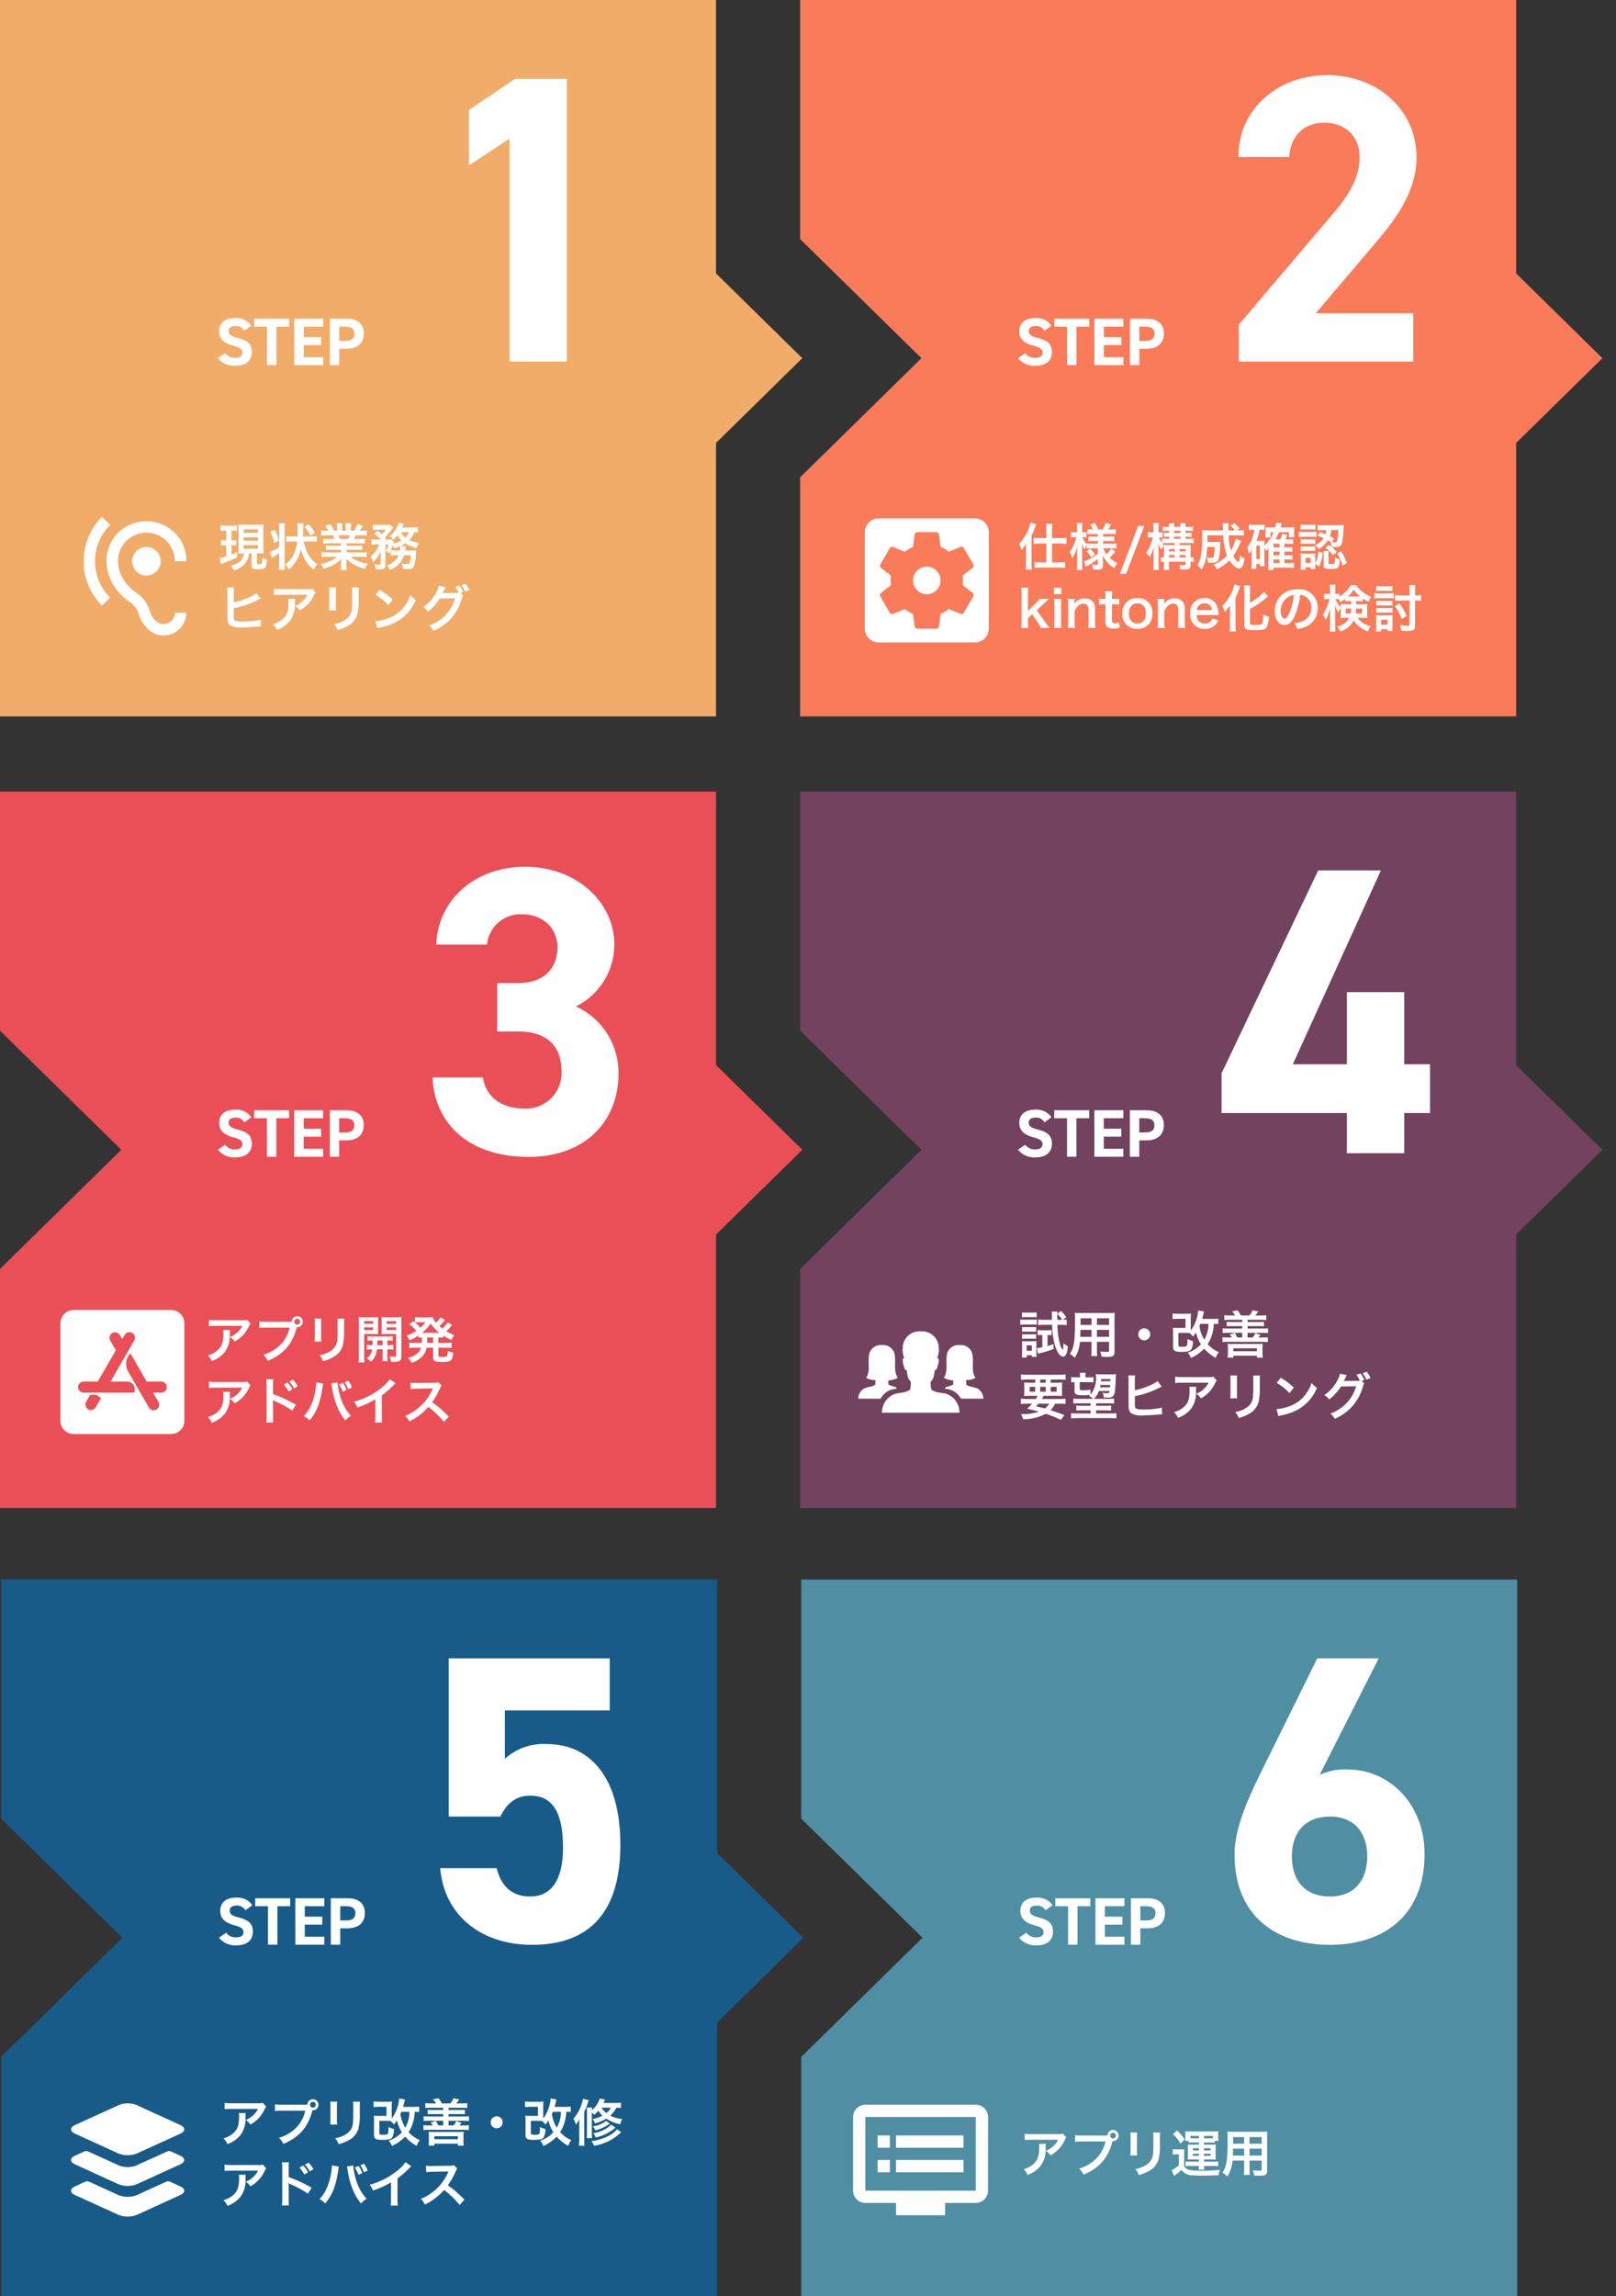<?xml version="1.0" encoding="UTF-8"?>
<svg id="_レイヤー_1" data-name="レイヤー_1" xmlns="http://www.w3.org/2000/svg" version="1.1" viewBox="0 0 288 409">
  <rect x="0" y="0" width="288" height="409" fill="#333333" stroke="none"/>
  <!-- Generator: Adobe Illustrator 29.1.0, SVG Export Plug-In . SVG Version: 2.1.0 Build 142)  -->
  <polygon points="285.578 63.801 270.204 48.702 270.204 0 142.596 0 142.596 42.581 164.21 63.8 142.596 85.026 142.596 127.607 270.204 127.607 270.204 78.9 285.578 63.801" fill="#f97b59"/>
  <path id="_パス_43368" data-name="パス_43368" d="M186.48,95.85h-1.233c-.352.006-.704-.015-1.053-.063v1.089c.341-.043.684-.064,1.028-.063h1.26v3.366h-1.1c-.337.005-.674-.016-1.008-.063v1.044c.337-.047.677-.068,1.017-.063h3.42c.343-.005.686.016,1.026.063v-1.044c-.336.046-.676.068-1.015.063h-1.325v-3.366h1.557c.34,0,.68.02,1.017.063v-1.089c-.34.047-.683.069-1.026.063h-1.548v-1.6c-.01-.325.008-.65.054-.972h-1.129c.041.319.059.641.054.963l.004,1.609ZM182.835,100.404c.002.352-.016.703-.054,1.053h1.1c-.034-.347-.05-.695-.047-1.044v-5c.209-.411.393-.835.549-1.269q.207-.567.279-.756l-1.026-.3c-.109.593-.306,1.166-.585,1.7-.353.764-.83,1.463-1.413,2.07.172.349.311.714.414,1.089.304-.324.572-.68.8-1.062-.018.468-.018.558-.018,1.008v2.511ZM195.651,97.659v.99c-.55.402-1.134.754-1.746,1.053-.236.122-.483.223-.738.3l.369.963c.135-.09.315-.216.387-.261.607-.333,1.185-.715,1.728-1.143v.846c0,.162-.054.207-.243.207-.287.003-.574-.024-.855-.081.14.282.222.59.243.904.261.018.513.027.648.027.837,0,1.125-.18,1.125-.693v-1.249c0-.171,0-.243-.027-.648.227.543.554,1.04.963,1.463.32.332.684.619,1.08.855.158-.322.357-.622.594-.891-.533-.229-1.018-.556-1.431-.963.378-.332.722-.7,1.026-1.1l-.738-.522c-.227.368-.506.701-.828.99-.247-.316-.439-.673-.567-1.053h1.4c.313,0,.625.017.936.054v-.909c-.31.039-.623.057-.936.054h-1.463v-.5h1.107c.301-.009.602.006.9.045v-.864c-.298.038-.599.053-.9.045h-1.107v-.468h1.377c.298-.006.595.009.891.045v-.9c-.298.039-.599.057-.9.054h-.441c.192-.289.366-.59.522-.9l-.963-.261c-.125.41-.307.801-.54,1.161h-.8c-.156-.407-.356-.796-.594-1.161l-.846.288c.207.268.379.562.513.873h-.126c-.286.006-.571-.009-.855-.045v.891c.283-.037.569-.052.855-.045h.981v.468h-.846c-.276.005-.553-.007-.828-.036v.846c.281-.03.564-.042.846-.036h.828v.5h-1.09c-.307.007-.613-.008-.918-.045v.081c-.328-.35-.583-.764-.747-1.215h.2c.174,0,.349.008.522.027v-.927c-.169.028-.341.041-.513.036h-.243v-.72c-.01-.313.008-.626.054-.936h-1.019c.044.31.062.623.054.936v.72h-.486c-.201.006-.401-.006-.6-.036v.936c.199-.029.399-.041.6-.036h.36c-.079.382-.193.756-.342,1.116-.201.553-.489,1.069-.855,1.53.2.351.355.727.459,1.118.422-.655.732-1.376.918-2.133-.018.153-.036.576-.054,1.251v1.858c.004.367-.014.735-.054,1.1h1.017c-.041-.365-.059-.733-.054-1.1v-2.286c0-.261-.009-.7-.027-1.251.113.35.267.686.459,1,.085-.277.203-.543.351-.792v.621c.275-.035.551-.051.828-.045h1.179ZM193.635,98.226c.327.308.617.652.864,1.026l.666-.5c-.256-.376-.558-.717-.9-1.017l-.63.491ZM202.842,93.681l-3.258,8.523h1.107l3.249-8.523h-1.098ZM207.442,99.281c-.181.005-.361-.007-.54-.036v.837c.179-.028.359-.04.54-.036v.36c.007.369-.008.738-.046,1.105h.972c-.031-.368-.043-.738-.036-1.107v-.36h2.961v.414c0,.171-.063.207-.369.207-.259-.004-.518-.025-.774-.063.099.256.157.526.171.8.261.009.522.018.693.018.972,0,1.161-.135,1.161-.846v-.53c.201-.004.401.008.6.036v-.843c-.198.037-.399.052-.6.045v-1.345c-.006-.297.006-.595.036-.891-.278.03-.558.042-.837.036h-1.17v-.369h1.7c.28-.006.56.009.837.045v-.846c-.274.043-.551.062-.828.054h-.639v-.378h.4c.229-.006.457.006.684.036v-.737c-.189.018-.441.036-.684.036h-.4v-.386h.585c.25-.007.5.008.747.045v-.775c-.247.034-.497.049-.747.045h-.585c-.01-.217.008-.435.054-.648h-.99c.052.212.071.431.054.648h-1.16c-.014-.217.004-.436.054-.648h-.981c.04.214.055.431.045.648h-.378c-.251.006-.502-.009-.75-.045v.765c.251-.027.504-.039.756-.036h.369v.387h-.216c-.232.003-.463-.009-.693-.036v.729c.23-.021.462-.03.693-.027h.216v.378h-.486c-.262.008-.524-.007-.783-.045v.765c-.21-.307-.385-.636-.522-.981h.144c.172-.003.343.009.513.036v-.954c-.176.028-.353.04-.531.036h-.207v-.738c-.008-.31.007-.62.045-.927h-1c.044.31.062.623.054.936v.729h-.405c-.201.005-.401-.007-.6-.036v.954c.199-.029.399-.041.6-.036h.3c-.224.991-.627,1.933-1.187,2.781.238.219.436.478.585.765.34-.569.607-1.179.792-1.815-.045.432-.072.9-.072,1.242v1.734c.006.367-.016.734-.065,1.098h1.01c-.041-.365-.059-.733-.054-1.1v-2.221c0-.594-.018-.99-.045-1.3.124.349.3.676.522.972.121-.23.279-.438.467-.617.009.207.018.378.018.639l.002,1.397ZM208.333,99.281v-.414h1.017v.414h-1.017ZM208.333,98.21v-.414h1.017v.414h-1.017ZM210.205,99.281v-.414h1.089v.414h-1.089ZM210.205,98.21v-.414h1.089v.414h-1.089ZM207.405,97.058c-.106-.092-.202-.195-.288-.306.263-.028.528-.04.792-.036h1.44v.369h-1.089c-.396-.002-.594-.011-.855-.029v.002ZM209.232,95.967v-.378h1.161v.378h-1.161ZM209.232,94.923v-.386h1.161v.387h-1.161ZM220.232,95.94c-.156.749-.449,1.463-.864,2.106-.238-.879-.377-1.781-.414-2.691h1.62c.459,0,.8.018,1.1.045v-.99c-.316.048-.635.066-.954.054h-.27l.468-.324c-.261-.353-.566-.671-.909-.945l-.697.442c.3.239.567.518.792.828h-1.188v-.414c-.001-.286.014-.571.045-.855h-1.071c.034.187.049.377.045.567.018.4.018.63.027.7h-2.61c-.468,0-.837-.018-1.161-.045.049.424.067.851.054,1.278.035,1.191-.055,2.383-.27,3.555-.117.508-.328.991-.621,1.422.302.209.566.468.783.764.359-.531.61-1.127.738-1.755.155-.744.248-1.5.279-2.259h1.314c0,.546-.045,1.091-.135,1.629-.045.225-.126.279-.4.279-.292,0-.584-.025-.873-.072.124.305.203.626.234.954.288.018.432.027.684.027.693,0,1.017-.135,1.161-.5.22-.806.321-1.64.3-2.475.018-.351.036-.6.054-.765-.212.029-.425.041-.639.036h-1.664q.009-.324.018-1.188h2.79c.026,1.226.254,2.439.675,3.591-.675.725-1.502,1.293-2.421,1.663.272.219.504.484.684.783.807-.403,1.543-.935,2.178-1.575.522.846,1.233,1.449,1.692,1.449.5,0,.81-.531,1.017-1.746-.305-.147-.58-.351-.81-.6-.021.355-.079.707-.171,1.05-.045.117-.081.171-.117.171-.155-.08-.292-.19-.403-.324-.211-.235-.392-.495-.54-.774.502-.694.91-1.45,1.215-2.25q.144-.342.2-.477l-.965-.369ZM225.344,97.54c.128.185.24.38.333.585.15-.153.284-.32.4-.5,0,.063-.009.27-.018.621v2.25c.006.339-.011.678-.051,1.015h.954v-.405h2.808c.289,0,.577.018.864.054v-.909c-.28.038-.563.053-.846.045h-.882v-.659h.675c.25-.003.499.009.747.036v-.81c-.251.031-.503.043-.756.036h-.666v-.657h.675c.249-.003.499.009.747.036v-.81c-.251.031-.503.043-.756.036h-.666v-.648h.837c.24-.002.481.01.72.036v-.864c-.248.03-.497.042-.747.036h-.648c.136-.254.25-.519.342-.792l-.882-.189c-.086.34-.209.669-.369.981h-.864c.246-.401.456-.823.63-1.26h1.782v.873h.945c-.019-.194-.029-.39-.027-.585v-.522c-.003-.222.006-.445.027-.666-.262.036-.527.051-.792.045h-1.638c.135-.441.216-.693.234-.756l-1.017-.126c-.054.306-.09.5-.189.882h-1.062c-.219.009-.439,0-.657-.027.02.149.029.3.027.45v.765c.002.196-.01.391-.036.585h.891v-.918h.54c-.343.905-.895,1.717-1.611,2.369v-.2c0-.27.009-.477.027-.666-.182.02-.364.03-.547.03h-.882c.246-.64.427-1.303.54-1.98h.351c.178-.001.355.011.531.036v-.963c-.286.039-.575.057-.864.054h-1.055c-.289.003-.578-.015-.864-.054v.972c.253-.035.509-.05.765-.045h.2c-.052.438-.148.869-.288,1.287-.203.691-.543,1.333-1,1.89.171.352.286.729.342,1.116.209-.243.373-.52.486-.819-.018.243-.027.513-.027.693v1.853c.003.31-.015.62-.054.927h.9v-.846h.639v.4h.828c-.022-.23-.031-.462-.027-.693v-2.625ZM226.955,97.504v-.648h1.087v.648h-1.087ZM226.955,98.242h1.087v.657h-1.089l.002-.657ZM226.955,99.637h1.087v.657h-1.089l.002-.657ZM223.902,97.2h.639v2.385h-.639v-2.385ZM234.828,95.418c.513.18.684.252,1.062.414-.363.561-.891.995-1.512,1.242.247.205.46.448.63.72.679-.368,1.25-.908,1.656-1.566.173.092.34.194.5.306l-.054-.018c.116.288.192.591.225.9.236.026.474.038.711.036.738,0,.99-.189,1.152-.9.139-.743.22-1.495.243-2.25.036-.63.036-.639.054-.783-.281.029-.564.041-.846.036h-2.858c-.328.003-.655-.015-.981-.054v.954c.319-.038.641-.053.963-.045h.594c-.021.247-.069.491-.145.727-.342-.135-.522-.207-1.026-.369l-.368.65ZM238.5,94.41c0,.607-.06,1.213-.18,1.809-.081.315-.171.387-.45.387-.166,0-.331-.011-.495-.036l.4-.666c-.378-.207-.495-.27-.756-.4.127-.352.211-.717.252-1.089l1.229-.005ZM234.396,100.467l.726.432c.326-.786.528-1.618.6-2.466l-.774-.171c-.027.724-.216,1.433-.552,2.075v-1.121c-.005-.216.004-.433.026-.648-.203.023-.408.032-.612.027h-1.313c-.234.005-.468-.007-.7-.036.026.236.038.473.036.711v1.332c0,.288-.018.585-.045.882h.9v-.441h.891v.315h.855c-.031-.23-.043-.461-.036-.693l-.002-.198ZM232.659,99.351h.918v.9h-.918v-.9ZM231.786,94.329c.242-.028.485-.04.729-.036h1.2c.244-.003.487.009.729.036v-.9c-.241.037-.485.052-.729.045h-1.2c-.244.007-.488-.008-.729-.045v.9ZM231.486,95.634c.239-.027.479-.039.72-.036h1.764c.228-.003.457.006.684.027v-.918c-.239.031-.479.043-.72.036h-1.725c-.241.008-.482-.007-.72-.045l-.003.936ZM231.81,96.876c.188-.021.378-.03.567-.027h1.485c.183-.001.367.008.549.027v-.839c-.182.022-.366.031-.549.027h-1.482c-.189.003-.379-.006-.567-.027l-.003.839ZM231.81,98.136c.185-.02.372-.029.558-.027h1.476c.189-.003.379.006.567.027v-.837c-.185.023-.372.032-.558.027h-1.473c-.189.003-.379-.006-.567-.027l-.003.837ZM236.76,98.721c-.007-.193.008-.386.045-.576h-.963c.028.221.043.443.045.666v1.854c0,.558.225.666,1.332.666,1.3,0,1.458-.171,1.557-1.719-.289-.052-.57-.145-.834-.275.012.33-.021.66-.1.981-.063.135-.18.162-.693.162-.342,0-.387-.027-.387-.234l-.002-1.525ZM238.299,98.568c.443.665.767,1.402.957,2.178l.766-.468c-.254-.734-.586-1.438-.99-2.1l-.733.39ZM236.199,97.551c.527.361.987.812,1.359,1.332l.675-.585c-.414-.473-.884-.893-1.4-1.251l-.634.504ZM181.998,104.681c.049.391.07.785.063,1.179v4.815c.005.391-.016.782-.063,1.17h1.269c-.055-.381-.076-.767-.063-1.152v-.585l.738-.7.972,1.422c.243.31.443.653.594,1.017h1.6c-.306-.321-.58-.67-.819-1.044l-1.519-2.081,1.278-1.215q.387-.369.9-.828h-1.683c-.201.296-.44.565-.711.8l-1.35,1.342v-2.961c-.007-.394.014-.788.063-1.179h-1.269ZM187.848,104.681v1.143h1.323v-1.143h-1.323ZM187.848,106.681c.055.387.08.777.074,1.168v2.826c.004.391-.02.782-.072,1.17h1.312c-.047-.391-.068-.785-.063-1.179v-2.808c-.008-.394.013-.788.063-1.179l-1.314.002ZM191.583,111.847c-.053-.388-.077-.779-.072-1.17v-1.82c.4-.891.927-1.341,1.575-1.341.3-.02.587.121.756.369.123.245.176.519.153.792v2c.003.391-.018.782-.063,1.17h1.305c-.056-.387-.08-.779-.072-1.17v-2.162c.041-.442-.067-.886-.306-1.26-.368-.462-.941-.712-1.53-.666-.739-.035-1.44.329-1.836.954.013-.129.019-.258.018-.387v-.477h-1.224c.055.387.079.779.072,1.17v2.826c.007.391-.017.782-.072,1.17l1.296.002ZM196.947,105.295c.041.368.062.737.063,1.107v.279h-.333c-.271.009-.542-.009-.81-.054v1.06c.265-.042.532-.06.8-.054h.342v3.024c0,.945.414,1.314,1.449,1.314.384.014.767-.05,1.125-.189l-.161-.954c-.195.13-.423.199-.657.2-.432,0-.594-.162-.594-.6v-2.791h.4c.295-.008.59.01.882.054v-1.066c-.301.045-.605.063-.909.054h-.378v-.279c0-.37.021-.739.063-1.107l-1.282.002ZM202.722,112.016c1.408.062,2.6-1.03,2.661-2.438.005-.108.003-.217-.006-.325.119-1.385-.908-2.604-2.293-2.723-.123-.011-.247-.012-.371-.004-1.398-.086-2.601.978-2.686,2.376-.008.123-.006.246.004.369-.12,1.394.912,2.621,2.306,2.741.128.011.257.012.385.004ZM202.713,107.462c.954,0,1.5.666,1.5,1.827,0,1.1-.576,1.773-1.512,1.773s-1.512-.684-1.512-1.791c.006-1.125.582-1.809,1.527-1.809h-.003ZM207.573,111.845c-.053-.388-.077-.779-.072-1.17v-1.818c.4-.891.927-1.341,1.575-1.341.3-.02.587.121.756.369.123.245.176.519.153.792v2c.003.391-.018.782-.063,1.17h1.305c-.056-.387-.08-.779-.072-1.17v-2.162c.041-.442-.067-.886-.306-1.26-.368-.462-.941-.712-1.53-.666-.739-.035-1.44.329-1.836.954.013-.129.019-.258.018-.387v-.477h-1.221c.055.387.079.779.072,1.17v2.826c.007.391-.017.782-.072,1.17h1.293ZM217.173,109.559c-.018-.207-.018-.234-.018-.252.003-.469-.084-.934-.255-1.37-.368-.903-1.268-1.473-2.241-1.42-1.375-.033-2.517,1.055-2.55,2.43-.003.108.002.216.013.324-.141,1.37.855,2.594,2.225,2.735.125.013.25.016.375.01.686.027,1.354-.222,1.854-.693.236-.237.423-.518.549-.828l-1.062-.342c-.054.172-.143.332-.261.468-.588.595-1.546.601-2.141.013-.022-.022-.043-.044-.064-.067-.217-.291-.334-.645-.333-1.008h3.909ZM213.285,108.668c.066-.696.651-1.226,1.35-1.224.36-.022.713.109.972.36.229.233.371.538.4.864h-2.722ZM222.762,108.468c1.104-.562,2.127-1.27,3.042-2.106.09-.072.126-.108.2-.162l-.782-.79c-.68.804-1.516,1.462-2.457,1.935v-2.008c-.005-.361.013-.722.054-1.08h-1.122c.041.358.059.719.054,1.08v5.931c0,.819.27.972,1.728.972s1.953-.1,2.232-.441c.304-.614.446-1.296.414-1.98-.337-.078-.663-.196-.972-.351-.045,1.089-.1,1.44-.252,1.647-.117.144-.441.2-1.251.2-.72,0-.882-.054-.882-.3l-.006-2.547ZM219.198,111.294c.002.391-.019.782-.063,1.17h1.107c-.036-.378-.054-.783-.054-1.152v-4.831c.242-.511.459-1.033.648-1.566.081-.216.117-.315.2-.5l-1.053-.306c-.169.792-.476,1.548-.909,2.232-.349.586-.773,1.123-1.26,1.6.204.332.365.689.477,1.062.341-.363.652-.753.931-1.166-.018.6-.018.693-.018,1.008l-.006,2.449ZM231.708,105.966c.32.015.633.107.909.27.709.412,1.134,1.181,1.107,2,.026.922-.453,1.786-1.251,2.25-.559.28-1.167.449-1.791.495.254.309.441.668.549,1.053.485-.067.96-.194,1.413-.378,1.367-.542,2.244-1.887,2.187-3.357.062-1.79-1.339-3.291-3.129-3.353-.145-.005-.291,0-.435.014-1.167-.048-2.297.412-3.1,1.26-.646.719-.999,1.653-.99,2.619,0,1.449.738,2.493,1.764,2.493.738,0,1.314-.531,1.827-1.692.493-1.171.812-2.408.946-3.672l-.006-.002ZM230.608,105.975c-.113,1.043-.365,2.065-.747,3.042-.324.774-.63,1.152-.927,1.152-.4,0-.711-.585-.711-1.323-.002-.959.453-1.861,1.224-2.43.341-.252.746-.404,1.169-.439l-.008-.002ZM240.795,107.066v.558h-1.1c-.258.009-.516,0-.773-.027.018.225.027.369.027.621v1.287c0,.207-.009.342-.027.576.275-.028.552-.04.828-.036h.7c-.413.849-1.238,1.422-2.178,1.512.249.261.442.571.567.909,1.059-.273,1.944-1.002,2.415-1.989.198.355.454.674.756.945.524.468,1.136.826,1.8,1.053.101-.35.269-.677.495-.963-.956-.171-1.812-.694-2.4-1.467h.927c.282-.004.565.008.846.036-.018-.252-.027-.378-.027-.684v-1.107c0-.234.009-.423.027-.693-.234.018-.423.027-.792.027h-1.191v-.558h.477c.36,0,.522.009.729.027v-.477c.319.219.653.414,1,.585.112-.318.27-.618.468-.891-.571-.228-1.105-.54-1.584-.927-.429-.311-.791-.706-1.063-1.161h-1c-.271.496-.627.942-1.052,1.315-.299.27-.621.514-.963.729v-.514c-.16.028-.323.04-.486.036h-.27v-.711c-.008-.313.007-.626.045-.936h-1.017c.043.313.061.629.054.945v.7h-.45c-.201.005-.401-.007-.6-.036v.987c.199-.029.399-.041.6-.036h.36c-.232.989-.634,1.93-1.188,2.781.224.29.397.616.513.963.216-.45.342-.72.378-.819.174-.413.321-.837.441-1.269-.036.432-.054.882-.054,1.179v1.863c.004.37-.014.739-.054,1.107h1.026c-.041-.368-.059-.737-.054-1.107v-2.335c0-.531-.018-.927-.045-1.2.165.425.371.833.616,1.218.101-.301.24-.589.414-.855-.393-.454-.707-.971-.927-1.53h.234c.108,0,.171,0,.315.009.115.178.215.364.3.558.3-.169.586-.362.855-.576v.405c.243-.018.369-.027.729-.027h.353ZM240.777,108.389c-.001.295-.025.59-.072.882h-.864v-.882h.936ZM242.748,108.389v.882h-1.152c.046-.292.073-.587.081-.882h1.071ZM240.435,106.237h-.2c.393-.36.735-.772,1.017-1.224.309.468.692.881,1.136,1.224h-1.953ZM252.189,106.966h.153c.307-.002.613.013.918.045v-1.007c-.307.039-.617.057-.927.054h-.144v-.729c-.008-.373.013-.746.063-1.116h-1.116c.049.367.07.737.063,1.107v.738h-1.577c-.334.005-.668-.013-1-.054v1.008c.315-.027.648-.045,1.017-.045h1.557v4.257c0,.171-.09.225-.369.225-.456-.015-.91-.06-1.359-.135.129.322.211.662.243,1.008.45.036.729.054,1.071.054.327.021.656-.012.972-.1.3-.117.432-.378.432-.864l.003-4.446ZM245.259,105.256c.248-.028.497-.041.747-.036h1.4c.25-.004.499.008.747.036v-.863c-.248.029-.497.041-.747.036h-1.4c-.25.005-.499-.007-.747-.036v.863ZM244.917,106.588c.239-.027.479-.039.72-.036h2.085c.229-.007.457.005.684.036v-.926c-.239.03-.479.042-.72.036h-2.049c-.241.007-.482-.008-.72-.045v.935ZM245.286,107.866c.197-.025.396-.034.594-.027h1.719c.192-.007.385.002.576.027v-.845c-.191.022-.384.031-.576.027h-1.719c-.198.003-.397-.006-.594-.027v.845ZM245.286,109.135c.194-.024.39-.034.585-.027h1.71c.198-.002.397.007.594.027v-.845c-.191.026-.384.035-.576.027h-1.719c-.198.003-.397-.006-.594-.027v.845ZM246.141,112.492v-.423h1.134v.306h.918c-.026-.242-.038-.486-.036-.729v-1.421c-.002-.216.007-.433.027-.648-.199.028-.4.037-.6.027h-1.668c-.342,0-.477-.009-.7-.027.035.232.05.466.045.7v1.341c.001.292-.017.583-.054.873h.934ZM246.141,110.386h1.134v.882h-1.134v-.882ZM248.607,107.956c.495.708.898,1.477,1.2,2.286l.891-.522c-.342-.788-.77-1.537-1.276-2.231l-.815.467Z" fill="#fff"/>
  <path id="_パス_43360" data-name="パス_43360" d="M187.391,58.005c-.657-.935-1.761-1.451-2.9-1.356-1.972,0-2.836,1.02-2.836,2.328,0,1.368.816,2.148,2.448,2.58,1.344.348,1.692.672,1.692,1.248,0,.5-.324.924-1.284.924-.702.048-1.38-.264-1.8-.828l-1.284.888c.767.961,1.967,1.471,3.192,1.356,1.944,0,2.856-1.056,2.856-2.408,0-1.464-.78-2.112-2.508-2.544-1.1-.276-1.632-.564-1.632-1.212,0-.564.408-.912,1.164-.912.662-.067,1.301.262,1.632.84l1.26-.904ZM187.891,56.757v1.428h2.28v6.852h1.68v-6.852h2.28v-1.428h-6.24ZM195.043,56.757v8.28h5.164v-1.416h-3.48v-2.16h3.12v-1.416h-3.12v-1.86h3.48v-1.428h-5.164ZM204.331,62.121c1.92,0,3.1-.96,3.1-2.712,0-1.776-1.188-2.652-3.1-2.652h-2.96v8.28h1.68v-2.916h1.28ZM203.051,60.705v-2.52h1.044c1.164,0,1.656.432,1.656,1.224,0,.888-.492,1.3-1.656,1.3l-1.044-.004Z" fill="#fff"/>
  <path id="_パス_43391" data-name="パス_43391" d="M251.867,55.793h-17.374l10.366-12.191c3.212-3.8,7.592-8.979,7.592-15.622,0-8.322-6.862-14.6-15.914-14.6-8.687,0-15.841,5.913-15.841,14.6h9.05c.292-4.015,2.847-6.132,6.278-6.132,3.285,0,6.278,2.044,6.278,6.132,0,3.285-1.533,6.351-4.672,10l-16.861,19.857v6.57h31.1l-.002-8.614Z" fill="#fff"/>
  <path id="_パス_39464" data-name="パス_39464" d="M165.173,100.929c-1.356,0-2.455,1.099-2.455,2.455s1.099,2.455,2.455,2.455,2.455-1.099,2.455-2.455h0c0-1.356-1.099-2.455-2.455-2.455h0M173.765,92.337h-17.184c-1.356,0-2.455,1.099-2.455,2.455h0v17.184c0,1.356,1.099,2.455,2.455,2.455h17.184c1.356,0,2.455-1.099,2.455-2.455v-17.187c0-1.356-1.099-2.455-2.455-2.455h0M171.619,103.381c-.001.279-.022.558-.061.835l1.817,1.424c.164.135.206.368.1.552l-1.718,2.971c-.108.182-.331.259-.528.184l-2.136-.859c-.445.343-.931.628-1.448.847l-.326,2.27c-.037.21-.217.364-.43.368h-3.435c-.209-.004-.387-.151-.43-.356l-.319-2.271c-.518-.217-1.005-.501-1.448-.847l-2.136.859c-.197.075-.42-.002-.528-.184l-1.718-2.97c-.106-.184-.064-.417.1-.552l1.817-1.424c-.038-.281-.059-.564-.061-.847.002-.279.022-.558.061-.835l-1.817-1.424c-.164-.135-.206-.368-.1-.552l1.718-2.971c.108-.181.331-.259.528-.184l2.136.859c.445-.343.931-.628,1.448-.847l.319-2.271c.037-.21.217-.364.43-.368h3.437c.209.004.387.151.43.356l.319,2.271c.518.217,1.005.501,1.448.847l2.136-.859c.197-.075.42.002.528.184l1.718,2.97c.106.184.064.417-.1.552l-1.815,1.42c.039.281.059.564.061.847" fill="#fff"/>
  <polygon points="285.578 204.8 270.204 189.701 270.204 140.999 142.596 140.999 142.596 183.58 164.21 204.799 142.596 226.025 142.596 268.606 270.204 268.606 270.204 219.899 285.578 204.8" fill="#72425e"/>
  <path id="_パス_43369" data-name="パス_43369" d="M190.022,234.597c-.263-.405-.581-.771-.945-1.089l-.648.5c.334.321.625.684.868,1.078h-.864c-.011-.363-.011-.417-.011-.678-.009-.267.003-.535.036-.8h-1.036c.026.158.039.318.039.478l.027,1h-1.485c-.387,0-.7-.018-.981-.045v.99c.323-.037.647-.055.972-.054h1.521c.003,1.239.166,2.472.486,3.669.36,1.206.927,1.989,1.449,1.989.267-.012.5-.187.585-.441.164-.452.255-.927.27-1.408-.28-.14-.536-.326-.756-.549-.009.342-.045.828-.072,1.026-.018.1-.045.144-.072.144-.252-.3-.428-.657-.513-1.04-.295-1.107-.44-2.248-.432-3.393h.675c.325-.001.649.017.972.054v-.99c-.212.031-.425.047-.639.048l.554-.489ZM185.765,237.797v2.178c-.32.075-.645.126-.972.153l.18.99c.126-.036.2-.054.306-.081.846-.192,1.677-.443,2.488-.751l-.018-.864c-.522.171-.7.225-1.062.333v-1.963h.2c.179,0,.357.009.535.027v-.909c-.209.028-.419.04-.63.036h-1.14c-.244.004-.488-.011-.73-.045v.927c.227-.027.455-.039.684-.036l.159.005ZM182.133,234.633c.242-.028.485-.04.729-.036h1.152c.244-.005.487.007.729.036v-.873c-.241.037-.485.052-.729.045h-1.152c-.244.008-.488-.008-.729-.045v.873ZM181.836,235.956c.239-.028.479-.04.72-.036h1.557c.228-.004.457.005.684.027v-.918c-.239.03-.479.042-.72.036h-1.521c-.241.007-.482-.008-.72-.045v.936ZM182.16,237.216c.187-.022.374-.032.562-.03h1.382c.183-.002.367.007.549.027v-.846c-.182.022-.366.031-.549.027h-1.382c-.189.007-.379-.002-.567-.027l.005.849ZM182.16,238.476c.186-.025.374-.034.562-.027h1.364c.189-.003.379.006.567.027v-.846c-.185.026-.372.035-.558.027h-1.373c-.189.007-.379-.002-.567-.027l.005.846ZM182.988,241.815v-.423h.9v.294h.846c-.026-.209-.038-.419-.036-.63v-1.536c-.006-.216.002-.433.024-.648-.203.023-.408.032-.612.027h-1.288c-.234.004-.467-.005-.7-.027.027.23.039.461.036.693v1.368c0,.3-.018.6-.045.882h.875ZM182.97,239.628h.927v.972h-.927v-.972ZM194.535,238.998v1.488c.007.354-.011.708-.054,1.059h1.062c-.039-.356-.054-.713-.045-1.071v-1.476h2.16v1.575c0,.189-.081.225-.45.225-.288,0-.684-.027-1.134-.072.124.3.207.614.248.936.27.018.729.036,1.008.036,1.026,0,1.3-.189,1.3-.936v-5.913c0-.486.009-.711.036-1.017-.344.03-.69.042-1.035.036h-5.049c-.486,0-.72-.009-1.035-.036.038.432.053.866.045,1.3,0,1.062-.036,2.34-.081,3.1-.025.463-.085.923-.18,1.377-.114.547-.337,1.064-.657,1.522.315.206.608.444.873.711.539-.856.855-1.834.918-2.844h2.07ZM194.535,238.107h-2.007c0-.18,0-.243.009-.666,0-.126.009-.306.009-.567h1.989v1.233ZM195.498,238.107v-1.233h2.16v1.233h-2.16ZM194.535,235.992h-1.971l.009-.252v-.927h1.962v1.179ZM195.498,235.992v-1.179h2.16v1.179h-2.16ZM203.922,236.592c-.59-.002-1.069.475-1.071,1.065,0,.003,0,.006,0,.009-.002.59.475,1.069,1.065,1.071.002,0,.004,0,.006,0,.59.002,1.069-.475,1.071-1.065,0-.002,0-.004,0-.006.002-.59-.475-1.069-1.065-1.071-.002,0-.004,0-.006,0v-.003ZM217.116,234.876c-.296.033-.593.048-.891.045h-1.989c.1-.342.171-.594.252-.954.017-.127.05-.251.1-.369l-1.053-.171c-.029.442-.104.879-.225,1.305-.221.819-.59,1.591-1.088,2.277-.009-.189-.009-.288-.009-.522v-1.593c-.004-.31.011-.619.045-.927-.32.036-.641.051-.963.045h-1.343c-.328.004-.656-.014-.981-.054v.99c.326-.031.653-.047.981-.045h1.323v1.629h-1.323c-.31.004-.621-.008-.93-.036.03.32.042.642.036.963v2.394c0,.783.261.945,1.557.945.972,0,1.458-.126,1.692-.432.223-.471.322-.992.288-1.512-.336-.069-.661-.188-.963-.351v.135c.019.341-.008.683-.081,1.017-.072.18-.27.234-.828.234-.63,0-.711-.036-.711-.351v-2.124h1.26c.315,0,.513.009.72.018.238.177.447.389.621.63.197-.228.375-.471.531-.729.164.752.461,1.468.878,2.115-.639.695-1.45,1.21-2.351,1.494.255.277.458.597.6.945.874-.406,1.665-.971,2.334-1.665.582.665,1.277,1.222,2.052,1.647.124-.37.313-.714.558-1.017-.76-.327-1.44-.816-1.993-1.431.279-.416.503-.867.666-1.341.267-.73.414-1.499.434-2.277.265-.013.53.002.792.045l.002-.972ZM215.37,235.803c0,.987-.254,1.957-.738,2.817-.464-.737-.762-1.566-.873-2.43.081-.171.09-.207.171-.387h1.44ZM219.096,234.309c-.301.01-.602-.008-.9-.054v.864c.299-.036.599-.051.9-.045h2.286v.4h-1.908c-.285.008-.571-.004-.855-.036v.8c.284-.031.57-.043.855-.036h1.908v.432h-2.574c-.304.009-.608-.006-.909-.045v.855c.301-.038.605-.053.909-.045h2.574v.828h-.86c-.12-.285-.274-.553-.459-.8l-.909.288c.146.161.279.332.4.513h-.765c-.306.011-.613-.003-.917-.042v.873c.301-.045.605-.063.909-.054h6.264c.304-.009.608.009.909.054v-.873c-.301.039-.605.054-.909.045h-.765c.036-.033.069-.07.1-.108q.18-.234.261-.333l-.9-.342c-.136.276-.299.538-.486.783h-.918v-.828h2.727c.307-.009.614.006.918.045v-.855c-.304.039-.611.054-.918.045h-2.728v-.432h2.079c.282-.007.565.005.846.036v-.8c-.281.032-.564.044-.846.036h-2.079v-.4h2.43c.304-.006.607.009.909.045v-.864c-.301.046-.605.064-.909.054h-1.044c.191-.229.369-.47.531-.72l-1.026-.2c-.148.329-.339.638-.567.918h-1.494c-.171-.324-.372-.631-.6-.918l-.99.18c.2.233.384.479.549.738l-1.029-.002ZM219.807,241.824v-.351h4.2v.351h1.044c-.039-.295-.057-.593-.054-.891v-.864c-.005-.241.01-.482.045-.72-.251.029-.503.041-.756.036h-4.749c-.25.003-.499-.009-.747-.036.035.247.05.497.045.747v.828c.002.301-.016.602-.054.9h1.026ZM219.807,240.15h4.2v.531h-4.2v-.531ZM182.979,249.186c-.346.008-.692-.01-1.035-.052v.936c.3-.027.594-.045,1.035-.045h.963c-.27.32-.568.616-.891.882.909.216,1.062.252,2.106.531-.974.324-1.998.474-3.024.441h-.2c.18.283.315.593.4.918,1.412.004,2.804-.333,4.059-.981.731.238,1.446.52,2.142.846.117.054.3.135.522.234l.63-.828c-.804-.337-1.627-.629-2.464-.873.335-.343.612-.738.819-1.17h.81c.441,0,.747.018,1.044.045v-.936c-.344.048-.692.065-1.039.052h-3.177c.108-.18.135-.234.324-.567h2.277c.339-.007.679.005,1.017.036-.018-.225-.027-.432-.027-.882v-.61c-.006-.306.006-.613.036-.918-.335.037-.671.05-1.008.041h-1.044v-.563h1.611c.432,0,.756.018,1.044.045v-.954c-.37.044-.743.062-1.116.054h-5.724c-.37.006-.74-.012-1.107-.054v.954c.279-.027.612-.045,1.035-.045h1.494v.563h-.981c-.334.006-.668-.009-1-.045.029.305.041.612.036.918v.627c.005.291-.007.583-.036.873.279-.027.576-.036,1.044-.036h1.368c-.098.196-.21.386-.333.567l-1.61-.004ZM186.979,250.023c-.196.342-.464.637-.787.863-.315-.09-.441-.126-.54-.144q-.7-.162-1.017-.252c.153-.148.297-.304.432-.468h1.912ZM185.382,245.723h.981v.563h-.981v-.563ZM184.491,247.023v.855h-.99v-.859l.99.004ZM185.382,247.023h.981v.855h-.981v-.855ZM187.254,247.023h1.053v.855h-1.053v-.855ZM194.346,247.536c-.408.065-.82.101-1.233.108-.612,0-.684-.027-.684-.243v-1.215h1.6c.286-.007.572.009.855.045v-.945c-.283.037-.569.052-.855.045h-.594v-.166c-.005-.217.01-.434.045-.648h-1.033c.031.218.046.437.045.657v.153h-.738c-.286.009-.572-.005-.855-.041v.945c.198-.032.399-.047.6-.045v1.6c0,.576.324.738,1.467.738.369,0,.819-.027,1.332-.072-.063.063-.108.1-.207.189.26.132.494.309.693.522h-2.481c-.337.005-.674-.013-1.008-.054v.891c.334-.043.671-.058,1.008-.045h2.061v.441h-1.62c-.307.009-.614-.006-.918-.045v.9c.305-.036.611-.051.918-.045h1.62v.558h-2.475c-.337.01-.674-.008-1.008-.054v.927c.368-.037.737-.055,1.107-.054h5.85c.373-.002.745.017,1.116.054v-.927c-.337.042-.677.06-1.017.054h-2.592v-.558h1.764c.304-.007.607.008.909.045v-.9c-.301.044-.605.059-.909.045h-1.764v-.443h2.2c.337-.008.673.007,1.008.045v-.891c-.334.043-.671.061-1.008.054h-2.578c.4-.391.702-.871.882-1.4h1.9c-.054.342-.126.4-.477.4-.254-.002-.507-.029-.756-.081.116.264.174.549.171.837.45.027.531.027.657.027.549,0,.846-.072,1.017-.252.223-.286.346-.637.351-1,.054-.423.126-1.566.144-2.268-.002-.223.01-.445.036-.666-.328.039-.659.054-.99.045h-1.612c-.334.004-.668-.011-1-.045.021.17.033.342.036.513.071,1.132-.278,2.251-.981,3.141v-.876ZM197.856,246.681q-.018.243-.036.432h-1.773c.045-.171.054-.243.09-.432h1.719ZM197.883,246.024h-1.661c0-.135.009-.2.018-.387h1.665l-.022.387ZM202.248,245.824c-.008-.28.007-.56.045-.837h-1.206c.036.274.048.551.036.828l.009,4.171c-.008.273.001.547.027.819.009.355.17.689.441.918.644.339,1.377.474,2.1.387.675,0,1.8-.054,2.52-.126.648-.063.711-.072.891-.072l-.054-1.2c-.335.098-.679.168-1.026.207-.692.091-1.39.139-2.088.144-.873,0-1.386-.072-1.539-.234-.126-.117-.162-.324-.162-.846v-.12c.007-.007.01-.017.009-.027v-1.161c.603-.101,1.198-.243,1.782-.423.886-.281,1.746-.638,2.571-1.066.225-.108.243-.117.423-.2l-.72-1c-.409.317-.86.574-1.341.765-.868.399-1.781.695-2.718.882v-1.809ZM216.243,245.203c-.284.079-.579.106-.873.081h-4.7c-.415.012-.831-.012-1.242-.072v1.123c.407-.045.817-.062,1.226-.049h4.725c-.21.431-.501.817-.857,1.138-.382.356-.828.637-1.314.828.32.219.595.497.81.819.388-.206.75-.457,1.08-.747.579-.504,1.05-1.119,1.386-1.809.089-.226.21-.439.36-.63l-.601-.682ZM211.968,247.019c.036.178.052.359.045.54,0,1.7-.288,2.475-1.206,3.2-.465.364-1.002.625-1.575.765.303.292.544.64.711,1.026.909-.315,1.713-.876,2.322-1.62.659-.926.974-2.053.891-3.186-.01-.244.003-.488.036-.729l-1.224.004ZM219.258,244.986c.031.269.043.539.036.81v2.474c.002.271-.013.541-.045.81h1.233c-.036-.262-.048-.527-.036-.792v-2.484c-.012-.271,0-.542.036-.81l-1.224-.008ZM223.317,245.004c.041.283.056.569.045.855v1.127c0,.72-.009,1.116-.045,1.5.041.937-.436,1.821-1.242,2.3-.589.377-1.252.623-1.944.72.281.31.495.675.63,1.071.611-.157,1.201-.39,1.755-.693.857-.424,1.499-1.184,1.773-2.1.195-.896.273-1.813.233-2.729v-1.215c-.012-.28.003-.56.045-.837h-1.25ZM227.517,246.304c.857.485,1.633,1.102,2.3,1.827l.774-.981c-.705-.665-1.484-1.248-2.322-1.737l-.752.891ZM227.832,252.244c.193-.07.392-.121.594-.153,1.219-.227,2.383-.685,3.429-1.35,1.276-.872,2.267-2.098,2.853-3.528-.365-.238-.688-.536-.954-.882-.224.639-.532,1.244-.918,1.8-.656.98-1.586,1.745-2.673,2.2-.846.364-1.746.589-2.664.666l.333,1.247ZM242.667,245.966l.477-.171c-.167-.422-.401-.814-.693-1.161l-.72.252c.249.318.457.666.621,1.035-.149.023-.299.032-.45.027l-1.971.027c-.189.009-.333.009-.432.018.126-.234.189-.369.351-.729.044-.116.104-.226.18-.324l-1.233-.254c-.075.426-.231.833-.459,1.2-.541,1.055-1.343,1.954-2.331,2.61.35.182.65.448.873.774.836-.638,1.55-1.422,2.106-2.314l2.709-.036c-.432,1.522-1.356,2.858-2.628,3.8-.603.444-1.267.798-1.971,1.053.322.255.583.577.765.945,1.222-.513,2.315-1.291,3.2-2.277.855-1.014,1.484-2.198,1.845-3.474.041-.192.117-.375.225-.54l-.464-.461ZM244.242,245.444c-.178-.403-.411-.778-.693-1.116l-.7.27c.267.354.493.737.673,1.143l.72-.297Z" fill="#fff"/>
  <path id="_パス_43361" data-name="パス_43361" d="M187.391,199.004c-.657-.935-1.761-1.451-2.9-1.356-1.972,0-2.836,1.02-2.836,2.328,0,1.368.816,2.148,2.448,2.58,1.344.348,1.692.672,1.692,1.248,0,.5-.324.924-1.284.924-.702.048-1.38-.264-1.8-.828l-1.284.888c.767.961,1.967,1.471,3.192,1.356,1.944,0,2.856-1.056,2.856-2.408,0-1.464-.78-2.112-2.508-2.544-1.1-.276-1.632-.564-1.632-1.212,0-.564.408-.912,1.164-.912.662-.067,1.301.262,1.632.84l1.26-.904ZM187.883,197.756v1.428h2.28v6.852h1.68v-6.852h2.28v-1.428h-6.24ZM195.035,197.756v8.28h5.16v-1.416h-3.48v-2.16h3.12v-1.416h-3.12v-1.86h3.48v-1.428h-5.16ZM204.323,203.12c1.92,0,3.1-.96,3.1-2.712,0-1.776-1.188-2.652-3.1-2.652h-2.964v8.28h1.68v-2.916h1.284ZM203.039,201.704v-2.52h1.044c1.164,0,1.656.432,1.656,1.224,0,.888-.492,1.3-1.656,1.3l-1.044-.004Z" fill="#fff"/>
  <path id="_パス_43393" data-name="パス_43393" d="M234.93,155.036l-17.228,36.135v7.081h22.338v7.154h10.22v-7.154h4.6v-8.687h-4.6v-12.848h-10.22v12.848h-9.636l15.7-34.529h-11.174Z" fill="#fff"/>
  <path id="_パス_39470" data-name="パス_39470" d="M168.726,248.288c-.557-.2-1.465-.212-1.868-.362-.31-.08-.603-.215-.864-.4-.11-.463-.157-.938-.141-1.413.208-.2.376-.438.495-.7.12-.447.199-.904.238-1.366,0,0,.327.141.457-.516.109-.565.318-.864.263-1.281s-.288-.318-.288-.318c.253-.585.352-1.224.288-1.858-.016-1.641-1.359-2.959-3-2.944-.069,0-.139,0-.208.009-1.642-.131-3.079,1.093-3.21,2.735,0,0,0,0,0,0-.005.064-.008.129-.009.193-.064.633.033,1.272.283,1.858,0,0-.233-.1-.288.318.02.44.109.874.262,1.286.129.661.457.517.457.517.039.461.118.919.238,1.366.119.262.287.5.494.7.016.475-.031.95-.141,1.412-.26.186-.553.322-.864.4-.4.154-1.306.174-1.868.372-1.387.52-2.298,1.857-2.274,3.338h13.818c.027-1.482-.882-2.82-2.27-3.341" fill="#fff"/>
  <path id="_パス_39471" data-name="パス_39471" d="M158.341,245.868c.583-.008,1.155-.167,1.658-.462-.77-1.167-.353-2.528-.511-3.8-.034-1.156-.995-2.067-2.151-2.038-.057,0-.113.005-.169.011h-.02c-1.155-.111-2.18.736-2.291,1.89,0,.001,0,.003,0,.004,0,.044-.007.089-.009.133-.159,1.267.283,2.782-.506,3.8.505.29,1.082.433,1.664.412.03.279.014.561-.049.834-.172.143-.379.237-.6.273-.435.094-.865.213-1.286.357-.688.36-1.12,1.071-1.122,1.848h3.989c.362-.648.918-1.166,1.589-1.483.389-.163.805-.251,1.227-.259,0,0,.189-.3-.432-.412-.33-.073-.65-.184-.954-.333-.095-.106-.03-.777-.03-.777" fill="#fff"/>
  <path id="_パス_39472" data-name="パス_39472" d="M169.863,245.868c-.583-.008-1.155-.167-1.658-.462.77-1.167.353-2.528.511-3.8.034-1.156.995-2.067,2.151-2.038.057,0,.113.004.17.011h.019c1.155-.111,2.18.736,2.291,1.89,0,.001,0,.003,0,.004,0,.044.007.089.009.133.158,1.267-.283,2.782.506,3.8-.505.29-1.082.433-1.664.412-.03.279-.013.561.05.834.172.143.379.237.6.273.435.094.865.213,1.287.357.688.36,1.12,1.072,1.122,1.848h-3.993c-.362-.648-.918-1.166-1.589-1.483-.389-.163-.805-.251-1.227-.259,0,0-.189-.3.432-.412.33-.073.65-.184.953-.333.1-.106.03-.777.03-.777" fill="#fff"/>
  <polygon points="142.982 63.801 127.608 48.702 127.608 0 0 0 0 127.607 127.608 127.607 127.608 78.9 142.982 63.801" fill="#f1ac6a"/>
  <path id="_パス_43358" data-name="パス_43358" d="M44.795,58.005c-.657-.935-1.761-1.451-2.9-1.356-1.972,0-2.836,1.02-2.836,2.328,0,1.368.816,2.148,2.448,2.58,1.344.348,1.692.672,1.692,1.248,0,.5-.324.924-1.284.924-.702.048-1.38-.264-1.8-.828l-1.284.888c.767.961,1.967,1.471,3.192,1.356,1.944,0,2.856-1.056,2.856-2.408,0-1.464-.78-2.112-2.508-2.544-1.1-.276-1.632-.564-1.632-1.212,0-.564.408-.912,1.164-.912.662-.067,1.301.262,1.632.84l1.26-.904ZM45.295,56.757v1.428h2.28v6.852h1.68v-6.852h2.28v-1.428h-6.24ZM52.447,56.757v8.28h5.164v-1.416h-3.48v-2.16h3.12v-1.416h-3.12v-1.86h3.48v-1.428h-5.164ZM61.735,62.121c1.92,0,3.1-.96,3.1-2.712,0-1.776-1.188-2.652-3.1-2.652h-2.96v8.28h1.68v-2.916h1.28ZM60.455,60.705v-2.52h1.044c1.164,0,1.656.432,1.656,1.224,0,.888-.492,1.3-1.656,1.3l-1.044-.004Z" fill="#fff"/>
  <path id="_パス_43390" data-name="パス_43390" d="M101.022,14.037h-9.2l-8.247,5.548v9.855l7.227-4.745v39.712h10.22V14.037Z" fill="#fff"/>
  <path id="_パス_39461" data-name="パス_39461" d="M29.143,111.15c-.265.003-.529-.049-.773-.153-.908-.511-1.544-1.396-1.738-2.42-.447-1.259-1.302-2.333-2.43-3.05-.973-.667-1.78-1.549-2.359-2.576-.52-.911-.806-1.937-.834-2.986-.001-2.808,2.274-5.085,5.082-5.086,2.808-.001,5.085,2.274,5.086,5.082v.005h2.034c.046-3.885-3.067-7.071-6.952-7.117h-.166c-3.885-.046-7.071,3.067-7.117,6.952v.165c.028,1.391.401,2.753,1.084,3.965.714,1.271,1.705,2.365,2.9,3.2.8.477,1.413,1.213,1.739,2.085.364,1.546,1.375,2.861,2.776,3.61,2.049.922,4.457.009,5.379-2.039.237-.526.359-1.095.359-1.672h-2.036c-.003,1.122-.912,2.031-2.034,2.034M19.626,93.497l-1.444-1.444c-4.366,4.37-4.366,11.451,0,15.821l1.434-1.434c-3.572-3.578-3.567-9.374.01-12.947v.004ZM23.551,99.964c0,1.404,1.138,2.542,2.542,2.542s2.542-1.138,2.542-2.542c0-1.404-1.138-2.542-2.542-2.542s-2.542,1.138-2.542,2.542h0" fill="#fff"/>
  <path id="_パス_43359" data-name="パス_43359" d="M43.452,98.567c-.074.797-.568,1.494-1.296,1.827-.324.17-.671.291-1.03.36.242.236.434.517.567.828.445-.123.868-.315,1.255-.567.55-.36.975-.882,1.215-1.494.119-.307.198-.627.234-.954h.441v2.133c0,.333.018.405.135.5.153.135.414.18,1.062.18.7,0,1.026-.063,1.215-.252s.243-.468.324-1.44c-.292-.086-.573-.207-.837-.36.02.364-.019.729-.117,1.08-.045.072-.171.1-.414.1-.378,0-.423-.018-.423-.153v-1.788h.657c.1,0,.342.018.531.036-.027-.306-.036-.576-.036-.972v-3.312c-.006-.303.006-.607.036-.909-.287.03-.576.042-.864.036h-2.754c-.291.007-.583-.005-.873-.036.018.261.027.423.027.909v3.366c0,.36-.009.612-.027.909.369-.018.522-.027.846-.027h.126ZM43.434,94.292h2.556v.612h-2.556v-.612ZM43.434,95.692h2.556v.612h-2.556v-.612ZM43.434,97.087h2.556v.648h-2.556v-.648ZM40.32,94.508v1.764h-.315c-.211.004-.421-.008-.63-.036v.918c.202-.035.407-.05.612-.045h.333v2c-.385.134-.779.239-1.179.315l.252,1.033c.153-.068.309-.128.468-.18.824-.269,1.623-.613,2.385-1.026v-.915c-.513.243-.684.315-.981.441v-1.668h.27c.193-.001.385.011.576.036v-.909c-.191.028-.383.04-.576.036h-.27v-1.764h.234c.247-.004.493.008.738.036v-.963c-.264.043-.532.062-.8.054h-1.333c-.271.008-.542-.01-.81-.054v.972c.25-.035.503-.05.756-.045h.27ZM55.512,96.443c.316-.003.632.015.945.054v-1c-.316.041-.635.059-.954.054h-1.494l.009-.225c.018-.5.027-.738.027-1.089q0-.288.009-.486c.018-.3.036-.477.045-.531h-1.089c.041.253.059.509.054.765,0,.135-.009.657-.036,1.566h-1.044c-.322.004-.644-.014-.963-.054v1c.319-.039.641-.057.963-.054h.99c-.078.761-.275,1.505-.585,2.205-.349.768-.9,1.427-1.593,1.908.276.24.5.534.657.864.653-.497,1.182-1.138,1.548-1.872.281-.526.496-1.086.639-1.665.145.591.369,1.161.666,1.692.381.743.929,1.387,1.602,1.881.162-.348.384-.665.657-.936-.261-.189-.51-.394-.747-.612-.387-.387-.709-.834-.954-1.323-.334-.68-.579-1.4-.729-2.142h1.377ZM49.761,97.433c-.526.376-1.097.684-1.7.918l.422,1.035c.063-.045.153-.108.225-.162.333-.2.738-.468,1.053-.693v1.944c.003.334-.015.668-.054,1h1.071c-.036-.293-.051-.587-.045-.882v-6.517c-.006-.295.009-.589.045-.882h-1.071c.043.292.061.587.054.882v3.357ZM48.168,94.724c.316.623.546,1.286.684,1.971l.846-.414c-.163-.673-.401-1.326-.711-1.945l-.819.388ZM56.124,94.913c-.307-.555-.678-1.072-1.107-1.539l-.72.486c.43.461.786.986,1.053,1.557l.774-.504ZM60.786,96.776v.432h-1.782c-.307.007-.613-.008-.918-.045v.81c.305-.037.611-.052.918-.045h1.782v.45h-2.385c-.361.005-.722-.013-1.08-.054v.9c.362-.038.725-.056,1.089-.054h1.674c-.858.666-1.87,1.106-2.943,1.278.222.261.407.552.549.864.639-.181,1.255-.435,1.836-.756.485-.257.924-.591,1.3-.99-.019.203-.028.408-.027.612v.432c.003.307-.015.614-.054.918h1.062c-.048-.301-.069-.605-.063-.909v-.441c.002-.213-.007-.427-.027-.639.928.888,2.081,1.504,3.335,1.782.125-.33.298-.639.513-.918-.643-.092-1.272-.264-1.872-.513-.442-.176-.855-.419-1.224-.72h1.809c.361-.002.721.016,1.08.054v-.9c-.361.043-.725.061-1.089.054h-2.511v-.45h1.881c.31-.007.619.008.927.045v-.81c-.308.037-.617.052-.927.045h-1.881v-.432h2.349c.31-.007.619.008.927.045v-.855c-.308.029-.618.041-.927.036h-1.044c.126-.225.162-.306.333-.666h.9c.441,0,.792.018,1.071.045v-.9c-.337.042-.677.06-1.017.054h-.252c.2-.279.342-.5.558-.864l-.93-.342c-.156.431-.373.838-.645,1.207h-.567v-.64c-.002-.234.013-.468.045-.7h-.981c.021.221.03.444.027.666v.674h-.639v-.675c-.003-.222.006-.445.027-.666h-.981c.031.232.046.466.045.7v.641h-.513c-.188-.417-.42-.812-.693-1.179l-.9.342c.241.25.447.531.612.837h-.288c-.343.005-.686-.013-1.026-.054v.9c.288-.027.63-.045,1.071-.045h.972c.1.171.2.378.333.666h-1.089c-.309.006-.619-.006-.927-.036v.855c.308-.036.617-.051.927-.045h2.25ZM60.579,96.002c-.076-.227-.166-.45-.27-.666h2.052c-.084.229-.185.451-.3.666h-1.482ZM71.046,98.902c-.393.886-1.168,1.544-2.106,1.789.221.241.408.51.558.8,1.211-.404,2.15-1.37,2.52-2.592h1.179c-.012.342-.051.682-.117,1.017-.1.459-.189.567-.477.567-.348-.01-.695-.052-1.035-.126.118.299.188.615.207.936.316.039.633.06.951.064.7,0,.936-.144,1.116-.693.183-.74.289-1.497.315-2.259.004-.134.016-.268.036-.4-.236.033-.473.045-.711.036h-1.275c.018-.162.036-.225.045-.351.009-.081.018-.1.018-.144.009-.063.018-.117.027-.162-.001-.039.002-.078.009-.117l-.918-.009c.293-.125.574-.279.837-.459.625.387,1.309.67,2.025.837.088-.332.228-.648.414-.936-.598-.079-1.181-.247-1.728-.5.394-.402.697-.884.89-1.413.217-.004.433.008.648.036v-.918c-.317.033-.635.048-.954.045h-1.862c.072-.153.108-.234.153-.351.038-.108.083-.213.135-.315l-.936-.18c-.042.238-.118.468-.225.684-.301.679-.761,1.274-1.341,1.737.258.167.488.373.682.611.249-.248.481-.512.693-.792.199.343.448.656.738.927-.464.253-.961.441-1.476.558.027-.096.064-.189.108-.279l-.387-.477c-.218.021-.438.03-.657.027h-.54l.2-.216c-.081-.1-.117-.126-.2-.216.469-.424.892-.898,1.26-1.413.09-.126.162-.216.2-.261l-.486-.522c-.254.024-.51.033-.765.027h-1.539c-.282.005-.565-.007-.846-.036v.927c.257-.027.516-.039.774-.036h1.566c-.2.301-.446.568-.729.792-.225-.2-.27-.225-.774-.6l-.558.54c.427.306.828.646,1.2,1.017h-.9c-.271.007-.542-.008-.81-.045v.954c.25-.037.503-.052.756-.045h.621c-.301.848-.828,1.598-1.524,2.169.196.304.348.634.45.981.576-.532,1.028-1.184,1.325-1.91l.009,2.151c.009.18-.045.216-.288.216-.269-.009-.536-.039-.8-.09.115.28.179.579.189.882.27.018.549.027.747.027.291.034.586-.029.837-.18.142-.166.211-.383.189-.6l-.018-3.645h.567c-.12.402-.293.786-.513,1.143.247.124.47.292.657.495.117-.243.153-.306.243-.531v.861c.236-.03.473-.042.711-.036l.69.002ZM70.407,98.047c-.246.005-.493-.004-.738-.027.126-.324.2-.513.315-.891.117.17.218.351.3.54.5-.162.684-.225,1.026-.369.008.023.011.048.009.072-.003.226-.018.451-.045.675h-.867ZM72.864,94.789c-.134.37-.353.703-.639.972-.319-.27-.583-.6-.774-.972h1.413ZM41.652,105.472c-.008-.279.007-.559.045-.836h-1.206c.036.274.048.551.036.828l.009,4.172c-.008.273.001.547.027.819.009.355.17.689.441.918.644.339,1.377.474,2.1.387.675,0,1.8-.054,2.52-.126.648-.063.711-.072.891-.072l-.054-1.2c-.335.098-.679.168-1.026.207-.692.091-1.39.139-2.088.144-.873,0-1.386-.072-1.539-.234-.126-.117-.162-.324-.162-.846v-.12c.007-.007.01-.017.009-.027v-1.161c.603-.101,1.198-.243,1.782-.423.886-.281,1.746-.638,2.571-1.066.225-.108.243-.117.423-.2l-.72-1c-.409.317-.86.574-1.341.765-.868.399-1.781.695-2.718.882v-1.811ZM55.647,104.851c-.284.079-.579.106-.873.081h-4.7c-.415.012-.831-.012-1.242-.072v1.125c.407-.045.817-.062,1.226-.049h4.725c-.21.431-.501.817-.857,1.138-.382.356-.828.637-1.314.828.32.219.595.497.81.819.388-.206.75-.457,1.08-.747.579-.504,1.05-1.119,1.386-1.809.089-.226.21-.439.36-.63l-.601-.684ZM51.372,106.669c.036.178.052.359.045.54,0,1.7-.288,2.475-1.206,3.2-.465.364-1.002.625-1.575.765.303.292.544.64.711,1.026.909-.315,1.713-.876,2.322-1.62.659-.926.974-2.053.891-3.186-.01-.244.003-.488.036-.729l-1.224.004ZM58.662,104.636c.031.269.043.539.036.81v2.474c.002.271-.013.541-.045.81h1.233c-.036-.262-.048-.527-.036-.792v-2.484c-.012-.271,0-.542.036-.81l-1.224-.008ZM62.721,104.654c.041.283.056.569.045.855v1.127c0,.72-.009,1.116-.045,1.5.041.937-.436,1.821-1.242,2.3-.589.377-1.252.623-1.944.72.281.31.495.675.63,1.071.611-.157,1.201-.39,1.755-.693.857-.424,1.499-1.184,1.773-2.1.195-.896.273-1.813.233-2.729v-1.215c-.012-.28.003-.56.045-.837h-1.25ZM66.921,105.954c.857.485,1.633,1.102,2.3,1.827l.774-.981c-.705-.665-1.484-1.248-2.322-1.737l-.752.891ZM67.236,111.894c.193-.07.392-.121.594-.153,1.219-.227,2.383-.685,3.429-1.35,1.276-.872,2.267-2.098,2.853-3.528-.365-.238-.688-.536-.954-.882-.224.639-.532,1.244-.918,1.8-.656.98-1.586,1.745-2.673,2.2-.846.364-1.746.589-2.664.666l.333,1.247ZM82.071,105.616l.477-.171c-.167-.422-.401-.814-.693-1.161l-.72.252c.249.318.457.666.621,1.035-.149.023-.299.032-.45.027l-1.971.027c-.189.009-.333.009-.432.018.126-.234.189-.369.351-.729.044-.116.104-.226.18-.324l-1.233-.254c-.075.426-.231.833-.459,1.2-.541,1.055-1.343,1.954-2.331,2.61.35.182.65.448.873.774.836-.638,1.55-1.422,2.106-2.314l2.709-.036c-.432,1.522-1.356,2.858-2.628,3.8-.603.444-1.267.798-1.971,1.053.322.255.583.577.765.945,1.222-.513,2.315-1.291,3.2-2.277.855-1.014,1.484-2.198,1.845-3.474.041-.192.117-.375.225-.54l-.464-.461ZM83.646,105.094c-.178-.403-.411-.778-.693-1.116l-.7.27c.267.354.493.737.673,1.143l.72-.297Z" fill="#fff"/>
  <polygon points="142.982 204.799 127.608 189.7 127.608 140.999 0 140.999 0 183.58 21.614 204.799 0 226.025 0 268.606 127.608 268.606 127.608 219.898 142.982 204.799" fill="#ea4f57"/>
  <path id="_パス_43362" data-name="パス_43362" d="M44.795,199.003c-.657-.935-1.761-1.451-2.9-1.356-1.972,0-2.836,1.02-2.836,2.328,0,1.368.816,2.148,2.448,2.58,1.344.348,1.692.672,1.692,1.248,0,.5-.324.924-1.284.924-.702.048-1.38-.264-1.8-.828l-1.284.888c.767.961,1.967,1.471,3.192,1.356,1.944,0,2.856-1.056,2.856-2.408,0-1.464-.78-2.112-2.508-2.544-1.1-.276-1.632-.564-1.632-1.212,0-.564.408-.912,1.164-.912.662-.067,1.301.262,1.632.84l1.26-.904ZM45.287,197.755v1.428h2.28v6.852h1.68v-6.852h2.28v-1.428h-6.24ZM52.439,197.755v8.28h5.16v-1.416h-3.48v-2.16h3.12v-1.416h-3.12v-1.86h3.48v-1.428h-5.16ZM61.727,203.119c1.92,0,3.1-.96,3.1-2.712,0-1.776-1.188-2.652-3.1-2.652h-2.964v8.28h1.68v-2.916h1.284ZM60.443,201.703v-2.52h1.044c1.164,0,1.656.432,1.656,1.224,0,.888-.492,1.3-1.656,1.3l-1.044-.004Z" fill="#fff"/>
  <path id="_パス_43392" data-name="パス_43392" d="M88.611,183.724h3.723c5.183,0,7.738,2.628,7.738,7.081.193,3.474-2.467,6.447-5.941,6.64-.209.012-.419.013-.629.003-4.526,0-6.935-2.336-7.446-5.548h-8.979c.365,8.176,6.424,14.162,17.082,14.162,10.366,0,16.06-6.57,16.06-14.746.119-5.176-2.871-9.92-7.592-12.045,4.195-2.074,6.853-6.344,6.862-11.023,0-7.519-6.716-13.87-15.914-13.87-8.687,0-15.476,5.621-15.841,13.87h9.052c.312-3.189,3.078-5.568,6.278-5.4,3.723,0,6.278,2.482,6.278,5.84,0,4.234-2.847,6.424-7.008,6.424h-3.723v8.612Z" fill="#fff"/>
  <path id="_パス_39467" data-name="パス_39467" d="M30.489,233.332H13.13c-1.307,0-2.366,1.06-2.367,2.367v17.359c0,1.307,1.06,2.366,2.367,2.367h17.359c1.307,0,2.366-1.06,2.367-2.367v-17.359c0-1.307-1.06-2.366-2.367-2.367M17.026,250.716c-.305.451-.917.568-1.368.264-.407-.275-.549-.808-.332-1.25l.7-1.219c.703-.268,1.499-.039,1.953.561l-.953,1.644ZM23.875,248.058h-8.969c-.545.002-.988-.438-.99-.982-.002-.545.438-.988.982-.99h2.523l3.226-5.582-1.012-1.746c-.26-.479-.082-1.077.396-1.337.461-.25,1.037-.096,1.311.351l.439.759.439-.759c.272-.471.875-.632,1.346-.36s.632.875.36,1.346l-4.231,7.329h3.061c.746.044,1.315.684,1.271,1.43-.011.189-.062.374-.149.543l-.003-.002ZM28.715,248.058h-1.431l.967,1.672c.26.479.082,1.077-.396,1.337-.461.25-1.037.096-1.311-.351-1.623-2.806-2.838-4.912-3.647-6.318-.665-1.063-.52-2.441.351-3.343l2.9,5.03h2.568c.545-.017,1.001.41,1.018.955s-.41,1.001-.955,1.018c-.021,0-.042,0-.063,0h0Z" fill="#fff"/>
  <path id="_パス_43363" data-name="パス_43363" d="M44.047,235.078c-.284.079-.579.106-.873.081h-4.698c-.415.012-.831-.012-1.242-.072v1.125c.406-.045.815-.062,1.224-.049h4.725c-.21.431-.501.817-.857,1.138-.382.356-.828.637-1.314.828.32.219.595.497.81.819.388-.206.75-.457,1.08-.747.58-.504,1.052-1.119,1.388-1.809.089-.226.21-.439.36-.63l-.603-.684ZM39.772,236.896c.036.178.052.359.045.54,0,1.7-.288,2.475-1.206,3.2-.464.366-1.001.628-1.575.769.303.292.544.64.711,1.026.909-.315,1.713-.876,2.322-1.62.659-.926.974-2.053.891-3.186-.01-.244.003-.488.036-.729h-1.224ZM47.359,235.42c-.385.014-.771-.007-1.152-.063v1.17c.376-.048.755-.066,1.134-.054h4.285c-.352,1.618-1.333,3.03-2.727,3.924-.608.403-1.273.712-1.973.918.334.3.604.664.793,1.071.597-.239,1.169-.537,1.707-.891.885-.568,1.648-1.309,2.241-2.178.568-.893.979-1.876,1.215-2.907.033.006.066.009.1.009.546-.007.985-.454.981-1,.002-.545-.439-.988-.984-.99-.002,0-.004,0-.006,0-.54,0-.981.432-.99.972-.165.014-.33.02-.495.018h-4.129ZM52.975,234.907c.28-.003.51.221.513.501,0,.004,0,.008,0,.012-.003.282-.231.51-.513.513-.282-.003-.51-.231-.513-.513.003-.282.231-.51.513-.513ZM56.062,234.863c.031.269.043.539.036.81v2.475c.002.271-.013.541-.045.81h1.233c-.036-.262-.048-.527-.036-.792v-2.485c-.012-.271,0-.542.036-.81l-1.224-.008ZM60.121,234.881c.041.283.056.569.045.855v1.127c0,.72-.009,1.116-.045,1.5.041.937-.436,1.821-1.242,2.3-.589.377-1.252.623-1.944.72.281.31.495.675.63,1.071.611-.157,1.201-.39,1.755-.693.857-.424,1.499-1.184,1.773-2.1.195-.896.273-1.813.233-2.729v-1.215c-.012-.28.003-.56.045-.837h-1.25ZM66.313,239.588c-.312.006-.625-.006-.936-.036v.828c.316-.039.635-.054.954-.045-.066.65-.419,1.237-.963,1.6.263.178.505.387.72.621.643-.567,1.035-1.367,1.089-2.223h1.008v1.324c.009.259-.006.518-.045.774h.945c-.041-.254-.056-.511-.045-.768v-1.329h.135c.31-.007.619.008.927.045v-.828c-.308.03-.618.042-.927.036h-.135v-.824c.312-.006.625.006.936.036v-.81c-.31.038-.623.053-.936.045h-2.614c-.304.008-.608-.007-.909-.045v.81c.299-.029.6-.041.9-.036,0,.414,0,.513-.018.828l-.086-.003ZM68.185,238.763v.828h-.945q.018-.423.018-.828h.927ZM64.9,237.607h1.674c.315,0,.594.009.828.027-.018-.234-.027-.405-.027-.81v-1.386c0-.315.009-.576.027-.837-.305.031-.612.043-.918.036h-1.638c-.309.006-.619-.006-.927-.036.029.335.041.672.036,1.008v5.94c.008.372-.01.744-.054,1.114h1.053c-.043-.365-.062-.733-.054-1.1v-3.956ZM64.9,235.307h1.593v.477h-1.593v-.477ZM64.9,236.423h1.593v.486h-1.593v-.486ZM71.526,235.6c0-.45.009-.666.036-1-.308.03-.618.042-.927.036h-1.721c-.306.006-.613-.006-.918-.036.018.261.027.495.027.837v1.386c0,.4,0,.549-.018.81.216-.018.5-.027.819-.027h1.764v3.826c0,.2-.054.234-.342.234-.277-.006-.554-.03-.828-.072.129.304.211.625.243.954.3.018.423.018.585.018,1.008-.003,1.28-.203,1.28-1.008v-5.958ZM68.916,235.312h1.674v.477h-1.676l.002-.477ZM68.916,236.428h1.674v.486h-1.676l.002-.486ZM75.18,238.921c0,.1,0,.162-.009.279h-1.289c-.316.01-.632-.009-.945-.054v.963c.313-.044.629-.062.945-.054h1.152c-.11.389-.332.737-.639,1-.479.402-1.052.678-1.665.8.261.256.477.554.639.882.824-.24,1.556-.723,2.1-1.386.282-.386.472-.83.558-1.3h1.161v1.75c0,.63.288.783,1.512.783,1.728,0,1.89-.135,2.088-1.656-.339-.05-.668-.156-.972-.315.013.308-.043.615-.162.9-.1.126-.315.171-.81.171-.193.012-.387-.003-.576-.045-.142-.036-.142-.054-.142-.243v-1.341h1.431c.316-.004.632.014.945.054v-.963c-.313.046-.629.064-.945.054h-1.431v-.972c.288-.005.577.007.864.036v-.387c.469.316.966.587,1.485.81.124-.319.293-.619.5-.891-.502-.179-.984-.409-1.44-.684.293-.253.563-.53.81-.828.18-.2.2-.225.252-.279l-.828-.468c-.261.404-.576.77-.936,1.089-.189-.144-.288-.225-.531-.432.233-.214.456-.439.666-.675.207-.243.324-.378.351-.414l-.828-.459q-.027.045-.072.117c-.055.093-.12.181-.193.261-.161.206-.338.399-.531.576-.268-.273-.46-.611-.558-.981-.257.031-.515.043-.774.036h-1.662c-.25.003-.499-.012-.747-.045v.936l-.288-.234-.74.551c.473.332.897.729,1.26,1.179-.534.362-1.112.655-1.719.873.216.249.395.528.531.828.557-.238,1.089-.533,1.586-.88v.4c.225-.018.324-.027.6-.036l-.004.694ZM76.143,238.228h1.044v.972h-1.055v-.207l.011-.765ZM75.819,235.51c-.257.353-.553.676-.882.963-.299-.337-.628-.647-.981-.927.182-.025.365-.037.549-.036h1.314ZM75.477,237.382h-.243c.584-.465,1.096-1.014,1.519-1.629.426.616.942,1.165,1.53,1.629h-2.808.002ZM44.047,246.078c-.284.079-.579.106-.873.081h-4.698c-.415.012-.831-.012-1.242-.072v1.125c.406-.045.815-.062,1.224-.049h4.725c-.21.431-.501.817-.857,1.138-.382.356-.828.637-1.314.828.32.219.595.497.81.819.388-.206.75-.457,1.08-.747.58-.504,1.052-1.119,1.388-1.809.089-.226.21-.439.36-.63l-.603-.684ZM39.772,247.896c.036.178.052.359.045.54,0,1.7-.288,2.475-1.206,3.2-.465.364-1.002.625-1.575.765.303.292.544.64.711,1.026.909-.315,1.713-.876,2.322-1.62.659-.926.974-2.053.891-3.186-.01-.244.003-.488.036-.729l-1.224.004ZM50.572,246.609c.339.373.629.787.864,1.233l.675-.378c-.224-.447-.515-.857-.864-1.215l-.675.36ZM53.072,246.897c-.232-.426-.523-.817-.864-1.161l-.648.351c.331.363.615.767.846,1.2l.666-.39ZM48.691,253.363c-.029-.333-.041-.666-.036-1v-2.37c.001-.205-.011-.409-.036-.612.099.057.201.108.306.153,1.109.482,2.175,1.057,3.186,1.719l.63-1.062c-1.305-.748-2.672-1.384-4.086-1.9v-1.673c-.013-.315,0-.631.036-.945h-1.233c.042.304.06.611.054.918v5.772c.01.337-.008.674-.054,1.008l1.233-.008ZM56.359,246.217v.126c-.008.292-.035.584-.081.873-.129,1.065-.414,2.105-.846,3.087-.302.716-.739,1.366-1.287,1.917.382.2.729.462,1.026.774.701-.819,1.241-1.762,1.593-2.781.337-1,.575-2.031.711-3.078.018-.234.057-.466.117-.693l-1.233-.225ZM59.032,246.433c.058.213.1.429.126.648.152,1.124.439,2.226.855,3.282.363.959.88,1.853,1.53,2.646.281-.329.616-.609.99-.828-.989-1.104-1.68-2.443-2.007-3.889-.188-.677-.315-1.37-.378-2.07l-1.116.211ZM60.432,246.613c.278.398.502.83.666,1.287l.675-.315c-.158-.455-.386-.883-.675-1.269l-.666.297ZM62.732,247.126c-.167-.43-.391-.836-.666-1.206l-.63.288c.261.389.478.806.648,1.242l.648-.324ZM69.473,245.65c-.461.65-1.027,1.218-1.674,1.683-1.401,1.091-3.008,1.887-4.725,2.34.259.304.462.651.6,1.026,1.126-.354,2.205-.844,3.213-1.458v3.168c.013.325-.005.65-.054.972h1.26c-.04-.332-.055-.666-.045-1v-3.837c.761-.554,1.472-1.174,2.124-1.854.104-.112.216-.217.333-.315l-1.032-.725ZM79.994,252.319q-1.089-1.053-1.314-1.251c-.521-.475-1.078-.909-1.665-1.3.564-.769,1.034-1.603,1.4-2.484.069-.177.166-.341.288-.486l-.594-.612c-.257.089-.529.123-.8.1l-3.168.045h-.215c-.265.009-.53-.009-.792-.054l.036,1.152c.325-.047.653-.071.981-.072q2.835-.045,2.979-.054l-.1.234c-.648,1.479-1.695,2.747-3.024,3.663-.551.412-1.157.745-1.8.99.299.289.545.627.729,1,1.307-.626,2.474-1.51,3.429-2.6,1.017.786,1.943,1.682,2.762,2.673l.868-.944Z" fill="#fff"/>
  <polygon points="143.175 345.151 127.801 330.052 127.801 281.35 .193 281.35 .193 323.931 21.807 345.15 .193 366.376 .193 408.957 127.801 408.957 127.801 360.25 143.175 345.151" fill="#185b88"/>
  <path id="_パス_43367" data-name="パス_43367" d="M44.988,339.355c-.657-.935-1.761-1.451-2.9-1.356-1.972,0-2.836,1.02-2.836,2.328,0,1.368.816,2.148,2.448,2.58,1.344.348,1.692.672,1.692,1.248,0,.5-.324.924-1.284.924-.702.048-1.38-.264-1.8-.828l-1.284.888c.767.961,1.967,1.471,3.192,1.356,1.944,0,2.856-1.056,2.856-2.408,0-1.464-.78-2.112-2.508-2.544-1.1-.276-1.632-.564-1.632-1.212,0-.564.408-.912,1.164-.912.662-.067,1.301.262,1.632.84l1.26-.904ZM45.48,338.107v1.428h2.28v6.852h1.68v-6.852h2.28v-1.428h-6.24ZM52.632,338.107v8.28h5.16v-1.416h-3.48v-2.16h3.12v-1.416h-3.12v-1.86h3.48v-1.428h-5.16ZM61.92,343.471c1.92,0,3.1-.96,3.1-2.712,0-1.776-1.188-2.652-3.1-2.652h-2.964v8.28h1.68v-2.916h1.284ZM60.636,342.055v-2.52h1.044c1.164,0,1.656.432,1.656,1.224,0,.888-.492,1.3-1.656,1.3l-1.044-.004Z" fill="#fff"/>
  <path id="_パス_43394" data-name="パス_43394" d="M94.5,319.842c4.088,0,5.84,3.139,5.84,9.271,0,5.913-2.19,8.687-5.84,8.687-3.285,0-5.183-1.825-5.986-5.037h-10.07c.8,8.906,7.88,13.651,16.348,13.651,10.366,0,15.768-5.913,15.768-17.812,0-12.045-5.4-17.958-13.14-17.958-2.733-.15-5.413.796-7.446,2.628v-8.615h18.688v-9.27h-28.689v28.178h9.2c1.093-2.263,2.699-3.723,5.327-3.723Z" fill="#fff"/>
  <path id="_パス_39475" data-name="パス_39475" d="M32.148,378.511l-7.847-3.578c-.995-.389-2.1-.389-3.095,0l-7.849,3.578c-.924.42-.924,1.109,0,1.529l7.777,3.547c1.041.404,2.195.404,3.236,0l7.777-3.547c.925-.42.925-1.108,0-1.529" fill="#fff"/>
  <path id="_パス_39476" data-name="パス_39476" d="M21.131,390.996l-5.244-2.391c-.223-.1-.477-.1-.7,0l-1.834.836c-.925.421-.925,1.109,0,1.529l7.777,3.547c1.041.405,2.196.405,3.237,0l7.776-3.547c.924-.42.924-1.109,0-1.529l-1.834-.835c-.223-.1-.477-.1-.7,0l-5.243,2.391c-1.041.405-2.196.405-3.237,0" fill="#fff"/>
  <path id="_パス_39477" data-name="パス_39477" d="M32.144,383.976l-1.666-.756c-.221-.1-.473-.1-.694,0l-5.675,2.569c-.888.273-1.839.273-2.727,0l-5.675-2.569c-.221-.1-.473-.1-.694,0l-1.666.756c-.925.421-.925,1.109,0,1.529l7.777,3.548c1.041.404,2.195.404,3.236,0l7.777-3.547c.93-.421.93-1.109.006-1.53" fill="#fff"/>
  <path id="_パス_43366" data-name="パス_43366" d="M46.84,374.553c-.284.079-.579.106-.873.081h-4.698c-.415.012-.831-.012-1.242-.072v1.125c.406-.045.815-.062,1.224-.049h4.725c-.21.431-.501.817-.857,1.138-.382.356-.828.637-1.314.828.32.219.595.497.81.819.388-.206.75-.457,1.08-.747.58-.504,1.052-1.119,1.388-1.809.089-.226.21-.439.36-.63l-.603-.684ZM42.565,376.371c.036.178.052.359.045.54,0,1.7-.288,2.475-1.206,3.2-.464.366-1.001.628-1.575.769.303.292.544.64.711,1.026.909-.315,1.713-.876,2.322-1.62.659-.926.974-2.053.891-3.186-.01-.244.003-.488.036-.729h-1.224ZM50.152,374.895c-.385.014-.771-.007-1.152-.063v1.17c.376-.048.755-.066,1.134-.054h4.285c-.352,1.618-1.333,3.03-2.727,3.924-.608.403-1.273.712-1.973.918.334.3.604.664.793,1.071.597-.239,1.169-.537,1.707-.891.885-.568,1.648-1.309,2.241-2.178.568-.893.979-1.876,1.215-2.907.033.006.066.009.1.009.546-.007.985-.454.981-1,.002-.545-.439-.988-.984-.99-.002,0-.004,0-.006,0-.54,0-.981.432-.99.972-.165.014-.33.02-.495.018h-4.129ZM55.768,374.382c.28-.003.51.221.513.501,0,.004,0,.008,0,.012-.003.282-.231.51-.513.513-.282-.003-.51-.231-.513-.513.003-.282.231-.51.513-.513ZM58.855,374.338c.031.269.043.539.036.81v2.475c.002.271-.013.541-.045.81h1.233c-.036-.262-.048-.527-.036-.792v-2.485c-.012-.271,0-.542.036-.81l-1.224-.008ZM62.914,374.356c.041.283.056.569.045.855v1.127c0,.72-.009,1.116-.045,1.5.041.937-.436,1.821-1.242,2.3-.589.377-1.252.623-1.944.72.281.31.495.675.63,1.071.611-.157,1.201-.39,1.755-.693.857-.424,1.499-1.184,1.773-2.1.195-.896.273-1.813.233-2.729v-1.215c-.012-.28.003-.56.045-.837h-1.25ZM74.714,375.229c-.296.033-.593.048-.891.045h-1.99c.1-.342.171-.594.252-.954.017-.127.05-.251.1-.369l-1.053-.171c-.029.442-.104.879-.225,1.305-.221.819-.59,1.59-1.088,2.276-.009-.189-.009-.288-.009-.522v-1.593c-.004-.31.011-.619.045-.927-.32.036-.641.051-.963.045h-1.343c-.328.004-.656-.014-.981-.054v.99c.326-.031.653-.047.981-.045h1.323v1.629h-1.323c-.31.004-.621-.008-.93-.036.03.32.042.642.036.963v2.394c0,.783.261.945,1.557.945.972,0,1.458-.126,1.692-.432.223-.471.322-.992.288-1.512-.336-.069-.661-.188-.963-.351v.135c.019.341-.008.683-.081,1.017-.072.18-.27.234-.828.234-.63,0-.711-.036-.711-.351v-2.124h1.26c.315,0,.513.009.72.018.238.177.447.389.621.63.197-.228.375-.471.531-.729.164.752.461,1.468.878,2.115-.639.695-1.45,1.21-2.351,1.494.255.277.458.597.6.945.874-.406,1.665-.971,2.334-1.665.582.665,1.277,1.222,2.052,1.647.124-.37.313-.714.558-1.017-.76-.327-1.44-.816-1.993-1.431.279-.416.503-.867.666-1.341.267-.73.414-1.499.434-2.277.265-.013.53.002.792.045l.003-.971ZM72.968,376.156c0,.987-.254,1.957-.738,2.817-.464-.737-.762-1.566-.873-2.43.081-.171.09-.207.171-.387h1.44ZM76.694,374.662c-.301.01-.602-.008-.9-.054v.864c.299-.036.599-.051.9-.045h2.285v.4h-1.908c-.285.008-.571-.004-.855-.036v.8c.284-.031.57-.043.855-.036h1.908v.432h-2.574c-.304.009-.608-.006-.909-.045v.855c.301-.038.605-.053.909-.045h2.574v.828h-.86c-.12-.285-.274-.553-.459-.8l-.909.288c.146.161.279.332.4.513h-.765c-.306.01-.613-.004-.917-.043v.873c.301-.045.605-.063.909-.054h6.264c.304-.009.608.009.909.054v-.873c-.301.039-.605.054-.909.045h-.765c.036-.033.069-.07.1-.108q.18-.234.261-.333l-.9-.342c-.136.276-.299.538-.486.783h-.918v-.828h2.727c.307-.009.614.006.918.045v-.855c-.304.039-.611.054-.918.045h-2.728v-.432h2.079c.282-.007.565.005.846.036v-.8c-.281.032-.564.044-.846.036h-2.079v-.4h2.43c.304-.006.607.009.909.045v-.864c-.301.046-.605.064-.909.054h-1.044c.191-.229.369-.47.531-.72l-1.026-.2c-.148.329-.339.638-.567.918h-1.494c-.171-.324-.372-.631-.6-.918l-.99.18c.2.233.384.479.549.738h-1.028ZM77.404,382.176v-.351h4.2v.351h1.044c-.039-.295-.057-.593-.054-.891v-.864c-.005-.241.01-.482.045-.72-.251.029-.503.041-.756.036h-4.749c-.25.003-.499-.009-.747-.036.035.247.05.497.045.747v.828c.002.301-.016.602-.054.9h1.026ZM77.404,380.502h4.2v.531h-4.2v-.531ZM88.519,376.947c-.59-.002-1.069.475-1.071,1.065,0,.002,0,.004,0,.006-.002.59.475,1.069,1.065,1.071.002,0,.004,0,.006,0,.59.002,1.069-.475,1.071-1.065,0-.002,0-.004,0-.006.002-.59-.475-1.069-1.065-1.071-.002,0-.004,0-.006,0ZM101.713,375.228c-.296.033-.593.048-.891.045h-1.989c.1-.342.171-.594.252-.954.017-.127.05-.251.1-.369l-1.053-.171c-.029.442-.104.879-.225,1.305-.221.819-.59,1.591-1.088,2.277-.009-.189-.009-.288-.009-.522v-1.593c-.004-.31.011-.619.045-.927-.32.036-.641.051-.963.045h-1.343c-.328.004-.656-.014-.981-.054v.99c.326-.031.653-.047.981-.045h1.323v1.629h-1.323c-.31.004-.621-.008-.93-.036.03.32.042.642.036.963v2.394c0,.783.261.945,1.557.945.972,0,1.458-.126,1.692-.432.223-.471.322-.992.288-1.512-.336-.069-.661-.188-.963-.351v.135c.019.341-.008.683-.081,1.017-.072.18-.27.234-.828.234-.63,0-.711-.036-.711-.351v-2.124h1.26c.315,0,.513.009.72.018.238.177.447.389.621.63.197-.228.375-.471.531-.729.164.752.461,1.468.878,2.115-.639.695-1.45,1.21-2.351,1.494.255.277.458.597.6.945.874-.406,1.665-.971,2.334-1.665.582.665,1.277,1.222,2.052,1.647.124-.37.313-.714.558-1.017-.76-.327-1.44-.816-1.993-1.431.279-.416.503-.867.666-1.341.267-.73.414-1.499.434-2.277.265-.013.53.002.792.045l.002-.972ZM99.967,376.155c0,.987-.254,1.957-.738,2.817-.464-.737-.762-1.566-.873-2.43.081-.171.09-.207.171-.387h1.44ZM110.659,374.526c-.334.047-.671.065-1.008.054h-2.106c.1-.2.153-.306.3-.6l-.972-.189c-.249.818-.734,1.545-1.395,2.088.009-.225.018-.333.036-.486h-.945c.03.278.042.558.036.837v3.663c.012.313-.007.626-.054.936h.968c-.041-.304-.056-.611-.045-.918v-3.63c.158.12.306.254.441.4.262-.214.503-.452.72-.711.205.321.45.614.729.873-.542.287-1.125.49-1.728.6.169.238.304.499.4.774.703-.183,1.376-.465,2-.837.759.485,1.601.824,2.484,1,.081-.325.208-.638.378-.927-.745-.071-1.47-.279-2.138-.615.447-.408.821-.889,1.107-1.422.264-.004.529.008.792.036v-.926ZM108.886,375.417c-.208.373-.49.701-.828.963-.339-.269-.628-.595-.855-.963h1.683ZM103.225,381.105c.003.361-.015.721-.054,1.08h.99c-.035-.359-.049-.719-.042-1.08v-4.95c.266-.537.492-1.094.675-1.665q.081-.261.135-.4l-1.02-.266c-.246,1.315-.836,2.542-1.71,3.555.188.331.333.685.432,1.053.246-.294.454-.618.621-.963-.018.405-.027.63-.027,1.071v2.565ZM108.019,377.775c-.69.525-1.507.86-2.367.972.187.207.339.444.45.7.804-.184,1.569-.51,2.259-.963q.243-.171.324-.225l-.666-.484ZM108.928,378.459c-.888.814-2.002,1.341-3.195,1.512.189.223.336.48.432.756,1.3-.284,2.51-.887,3.519-1.755l-.756-.513ZM109.963,379.251c-.311.401-.7.735-1.143.981-1.046.611-2.206,1.003-3.408,1.152.192.248.349.52.468.81,1.669-.255,3.228-.986,4.491-2.106.135-.126.243-.207.351-.3l-.759-.537ZM46.84,385.553c-.284.079-.579.106-.873.081h-4.698c-.415.012-.831-.012-1.242-.072v1.125c.406-.045.815-.062,1.224-.049h4.725c-.21.431-.501.817-.857,1.138-.382.356-.828.637-1.314.828.32.219.595.497.81.819.388-.206.75-.457,1.08-.747.58-.504,1.052-1.119,1.388-1.809.089-.226.21-.439.36-.63l-.603-.684ZM42.565,387.371c.036.178.052.359.045.54,0,1.7-.288,2.475-1.206,3.2-.465.364-1.002.625-1.575.765.303.292.544.64.711,1.026.909-.315,1.713-.876,2.322-1.62.659-.926.974-2.053.891-3.186-.01-.244.003-.488.036-.729l-1.224.004ZM53.365,386.084c.339.373.629.787.864,1.233l.675-.378c-.224-.447-.515-.857-.864-1.215l-.675.36ZM55.865,386.372c-.232-.426-.523-.817-.864-1.161l-.648.351c.331.363.615.767.846,1.2l.666-.39ZM51.484,392.838c-.029-.333-.041-.666-.036-1v-2.37c.001-.205-.011-.409-.036-.612.099.057.201.108.306.153,1.109.482,2.175,1.057,3.186,1.719l.63-1.062c-1.305-.748-2.672-1.384-4.086-1.9v-1.673c-.013-.315,0-.631.036-.945h-1.233c.042.304.06.611.054.918v5.772c.01.337-.008.674-.054,1.008l1.233-.008ZM59.152,385.692v.126c-.008.292-.035.584-.081.873-.129,1.065-.414,2.105-.846,3.087-.302.716-.739,1.366-1.287,1.917.382.2.729.462,1.026.774.701-.819,1.241-1.762,1.593-2.781.337-1,.575-2.031.711-3.078.018-.234.057-.466.117-.693l-1.233-.225ZM61.825,385.908c.058.213.1.429.126.648.152,1.124.439,2.226.855,3.282.363.959.88,1.853,1.53,2.646.281-.329.616-.609.99-.828-.989-1.104-1.68-2.443-2.007-3.889-.188-.677-.315-1.37-.378-2.07l-1.116.211ZM63.225,386.088c.278.398.502.83.666,1.287l.675-.315c-.158-.455-.386-.883-.675-1.269l-.666.297ZM65.525,386.601c-.167-.43-.391-.836-.666-1.206l-.63.288c.261.389.478.806.648,1.242l.648-.324ZM72.266,385.125c-.461.65-1.027,1.218-1.674,1.683-1.401,1.091-3.008,1.887-4.725,2.34.259.304.462.651.6,1.026,1.126-.354,2.205-.844,3.213-1.458v3.168c.013.325-.005.65-.054.972h1.26c-.04-.332-.055-.666-.045-1v-3.837c.761-.554,1.472-1.174,2.124-1.854.104-.112.216-.217.333-.315l-1.032-.725ZM82.787,391.794q-1.089-1.053-1.314-1.251c-.521-.475-1.078-.909-1.665-1.3.564-.769,1.034-1.603,1.4-2.484.069-.177.166-.341.288-.486l-.594-.612c-.257.089-.529.123-.8.1l-3.168.045h-.215c-.265.009-.53-.009-.792-.054l.036,1.152c.325-.047.653-.071.981-.072q2.835-.045,2.979-.054l-.1.234c-.648,1.479-1.695,2.747-3.024,3.663-.551.412-1.157.745-1.8.99.299.289.545.627.729,1,1.307-.626,2.474-1.51,3.429-2.6,1.017.786,1.943,1.682,2.762,2.673l.868-.944Z" fill="#fff"/>
  <path id="_パス_39478" data-name="パス_39478" d="M142.789,281.351v42.581l21.614,21.219-21.614,21.226v42.581h127.608v-127.607h-127.608Z" fill="#508ea3"/>
  <path id="_パス_43364" data-name="パス_43364" d="M187.584,339.356c-.657-.935-1.761-1.451-2.9-1.356-1.972,0-2.836,1.02-2.836,2.328,0,1.368.816,2.148,2.448,2.58,1.344.348,1.692.672,1.692,1.248,0,.5-.324.924-1.284.924-.702.048-1.38-.264-1.8-.828l-1.284.888c.767.961,1.967,1.471,3.192,1.356,1.944,0,2.856-1.056,2.856-2.408,0-1.464-.78-2.112-2.508-2.544-1.1-.276-1.632-.564-1.632-1.212,0-.564.408-.912,1.164-.912.662-.067,1.301.262,1.632.84l1.26-.904ZM188.076,338.108v1.428h2.28v6.852h1.68v-6.852h2.28v-1.428h-6.24ZM195.228,338.108v8.28h5.16v-1.416h-3.48v-2.16h3.12v-1.416h-3.12v-1.86h3.48v-1.428h-5.16ZM204.516,343.472c1.92,0,3.1-.96,3.1-2.712,0-1.776-1.188-2.652-3.1-2.652h-2.964v8.28h1.68v-2.916h1.284ZM203.232,342.056v-2.52h1.044c1.164,0,1.656.432,1.656,1.224,0,.888-.492,1.3-1.656,1.3l-1.044-.004Z" fill="#fff"/>
  <path id="_パス_43395" data-name="パス_43395" d="M245.709,295.388h-10.95l-10.147,20.513c-2.847,5.767-4.6,10.439-4.6,14.381,0,11.169,7.593,16.133,17.01,16.133,9.344,0,16.863-5.037,16.863-16.206,0-8.687-6.059-15.038-13.8-15.038-1.682-.067-3.356.258-4.891.949l10.515-20.732ZM230.233,330.647c0-4.161,2.263-7.081,6.789-7.081,4.38,0,6.643,2.92,6.643,7.081,0,4.234-2.263,7.154-6.643,7.154-4.526,0-6.789-2.92-6.789-7.154Z" fill="#fff"/>
  <path id="_パス_39480" data-name="パス_39480" d="M173.902,374.89h-19.683c-1.206.003-2.184.981-2.187,2.187v13.122c.004,1.206.981,2.183,2.187,2.187h5.468v2.187h8.748v-2.187h5.468c1.204-.006,2.176-.983,2.176-2.187l.011-13.122c-.003-1.206-.981-2.184-2.187-2.187M173.903,390.199h-19.684v-13.122h19.683v13.122ZM171.716,380.358h-12.03v2.187h12.029v-2.187ZM171.716,384.732h-12.03v2.187h12.029v-2.187ZM158.594,380.358h-2.188v2.187h2.187v-2.187ZM158.594,384.732h-2.188v2.187h2.187v-2.187Z" fill="#fff"/>
  <path id="_パス_43365" data-name="パス_43365" d="M189.436,380.042c-.284.079-.579.106-.873.081h-4.698c-.415.012-.831-.012-1.242-.072v1.125c.406-.045.815-.062,1.224-.049h4.725c-.21.431-.501.817-.857,1.138-.382.356-.828.637-1.314.828.32.219.595.497.81.819.388-.206.75-.457,1.08-.747.58-.504,1.052-1.119,1.388-1.809.089-.226.21-.439.36-.63l-.603-.684ZM185.161,381.86c.036.178.052.359.045.54,0,1.7-.288,2.475-1.206,3.2-.464.366-1.001.628-1.575.769.303.292.544.64.711,1.026.909-.315,1.713-.876,2.322-1.62.659-.926.974-2.053.891-3.186-.01-.244.003-.488.036-.729h-1.224ZM192.748,380.384c-.385.014-.771-.007-1.152-.063v1.17c.376-.048.755-.066,1.134-.054h4.285c-.352,1.618-1.333,3.03-2.727,3.924-.608.403-1.273.712-1.973.918.334.3.604.664.793,1.071.597-.239,1.169-.537,1.707-.891.885-.568,1.648-1.309,2.241-2.178.568-.893.979-1.876,1.215-2.907.033.006.066.009.1.009.546-.007.985-.454.981-1,.002-.545-.439-.988-.984-.99-.002,0-.004,0-.006,0-.54,0-.981.432-.99.972-.165.014-.33.02-.495.018h-4.129ZM198.364,379.871c.28-.003.51.221.513.501,0,.004,0,.008,0,.012-.003.282-.231.51-.513.513-.282-.003-.51-.231-.513-.513.003-.282.231-.51.513-.513ZM201.451,379.827c.031.269.043.539.036.81v2.475c.002.271-.013.541-.045.81h1.233c-.036-.262-.048-.527-.036-.792v-2.485c-.012-.271,0-.542.036-.81l-1.224-.008ZM205.51,379.845c.041.283.056.569.045.855v1.127c0,.72-.009,1.116-.045,1.5.041.937-.436,1.821-1.242,2.3-.589.377-1.252.623-1.944.72.281.31.495.675.63,1.071.611-.157,1.201-.39,1.755-.693.857-.424,1.499-1.184,1.773-2.1.195-.896.273-1.813.233-2.729v-1.215c-.012-.28.003-.56.045-.837h-1.25ZM213.673,381.617v.387h-1.278c-.342,0-.5-.009-.72-.027.027.221.036.444.027.666v1.359c.008.219,0,.439-.027.657.239-.024.48-.033.72-.027h1.287v.405h-1.683c-.238,0-.475-.015-.711-.045v.855c.238-.036.479-.051.72-.045h1.665c-.003.22-.023.44-.058.657h1.008c-.035-.217-.053-.437-.054-.657h1.786c.25-.005.499.007.747.036v-.846c-.238.039-.479.054-.72.045h-1.809v-.41h1.368c.279,0,.441.009.738.027-.028-.218-.04-.437-.036-.657v-1.354c-.004-.223.008-.445.036-.666-.245.021-.492.03-.738.027h-1.377v-.387h1.278c.22-.005.439.007.657.036v-.326h.648c-.036-.193-.051-.389-.045-.585v-.54c-.004-.193.008-.385.036-.576-.284.027-.57.039-.855.036h-4.194c-.292.005-.584-.007-.874-.035.027.197.039.395.036.594v.558c.002.183-.01.367-.036.548h.6v.324c.221-.027.443-.04.666-.036l1.192.002ZM213.673,380.879h-1.233c-.093.002-.186-.001-.279-.009v-.432h1.512v.441ZM214.564,380.879v-.441h1.611v.441h-1.611ZM213.673,382.634v.4h-1.089v-.4h1.089ZM214.564,382.634h1.179v.4h-1.179v-.4ZM213.673,383.615v.378h-1.089v-.378h1.089ZM214.564,383.615h1.179v.378h-1.179v-.378ZM209.047,380.127c.534.497.992,1.069,1.359,1.7l.711-.774c-.389-.577-.842-1.108-1.35-1.584l-.72.658ZM209.002,383.777c.203-.033.408-.048.613-.045h.477v1.935c-.385.353-.819.65-1.287.882l.44,1.026c.1-.081.189-.153.261-.207.371-.256.72-.542,1.044-.855.452.603,1.163.957,1.917.954.369.027,1.134.054,1.674.054,1.044,0,1.8-.018,3.015-.072.047-.329.138-.649.27-.954-1.127.111-2.26.16-3.393.144-.696.041-1.394-.004-2.079-.135-.395-.085-.731-.342-.918-.7v-2.018c-.006-.327.006-.655.036-.981-.226.034-.455.049-.684.045h-.666c-.241.006-.482-.009-.72-.045v.972ZM221.728,384.839v1.488c.007.354-.011.708-.054,1.059h1.062c-.039-.356-.054-.713-.045-1.071v-1.476h2.16v1.575c0,.189-.081.225-.45.225-.288,0-.684-.027-1.134-.072.124.3.207.614.248.936.27.018.729.036,1.008.036,1.026,0,1.3-.189,1.3-.936v-5.913c0-.486.009-.711.036-1.017-.344.03-.69.042-1.035.036h-5.049c-.486,0-.72-.009-1.035-.036.038.432.053.866.045,1.3,0,1.062-.036,2.34-.081,3.1-.025.463-.085.923-.18,1.377-.114.547-.337,1.064-.657,1.522.315.206.608.444.873.711.539-.856.855-1.834.918-2.844h2.07ZM221.728,383.948h-2.007c0-.18,0-.243.009-.666,0-.126.009-.306.009-.567h1.989v1.233ZM222.691,383.948v-1.233h2.16v1.233h-2.16ZM221.728,381.833h-1.971l.009-.252v-.927h1.962v1.179ZM222.691,381.833v-1.179h2.16v1.179h-2.16Z" fill="#fff"/>
</svg>